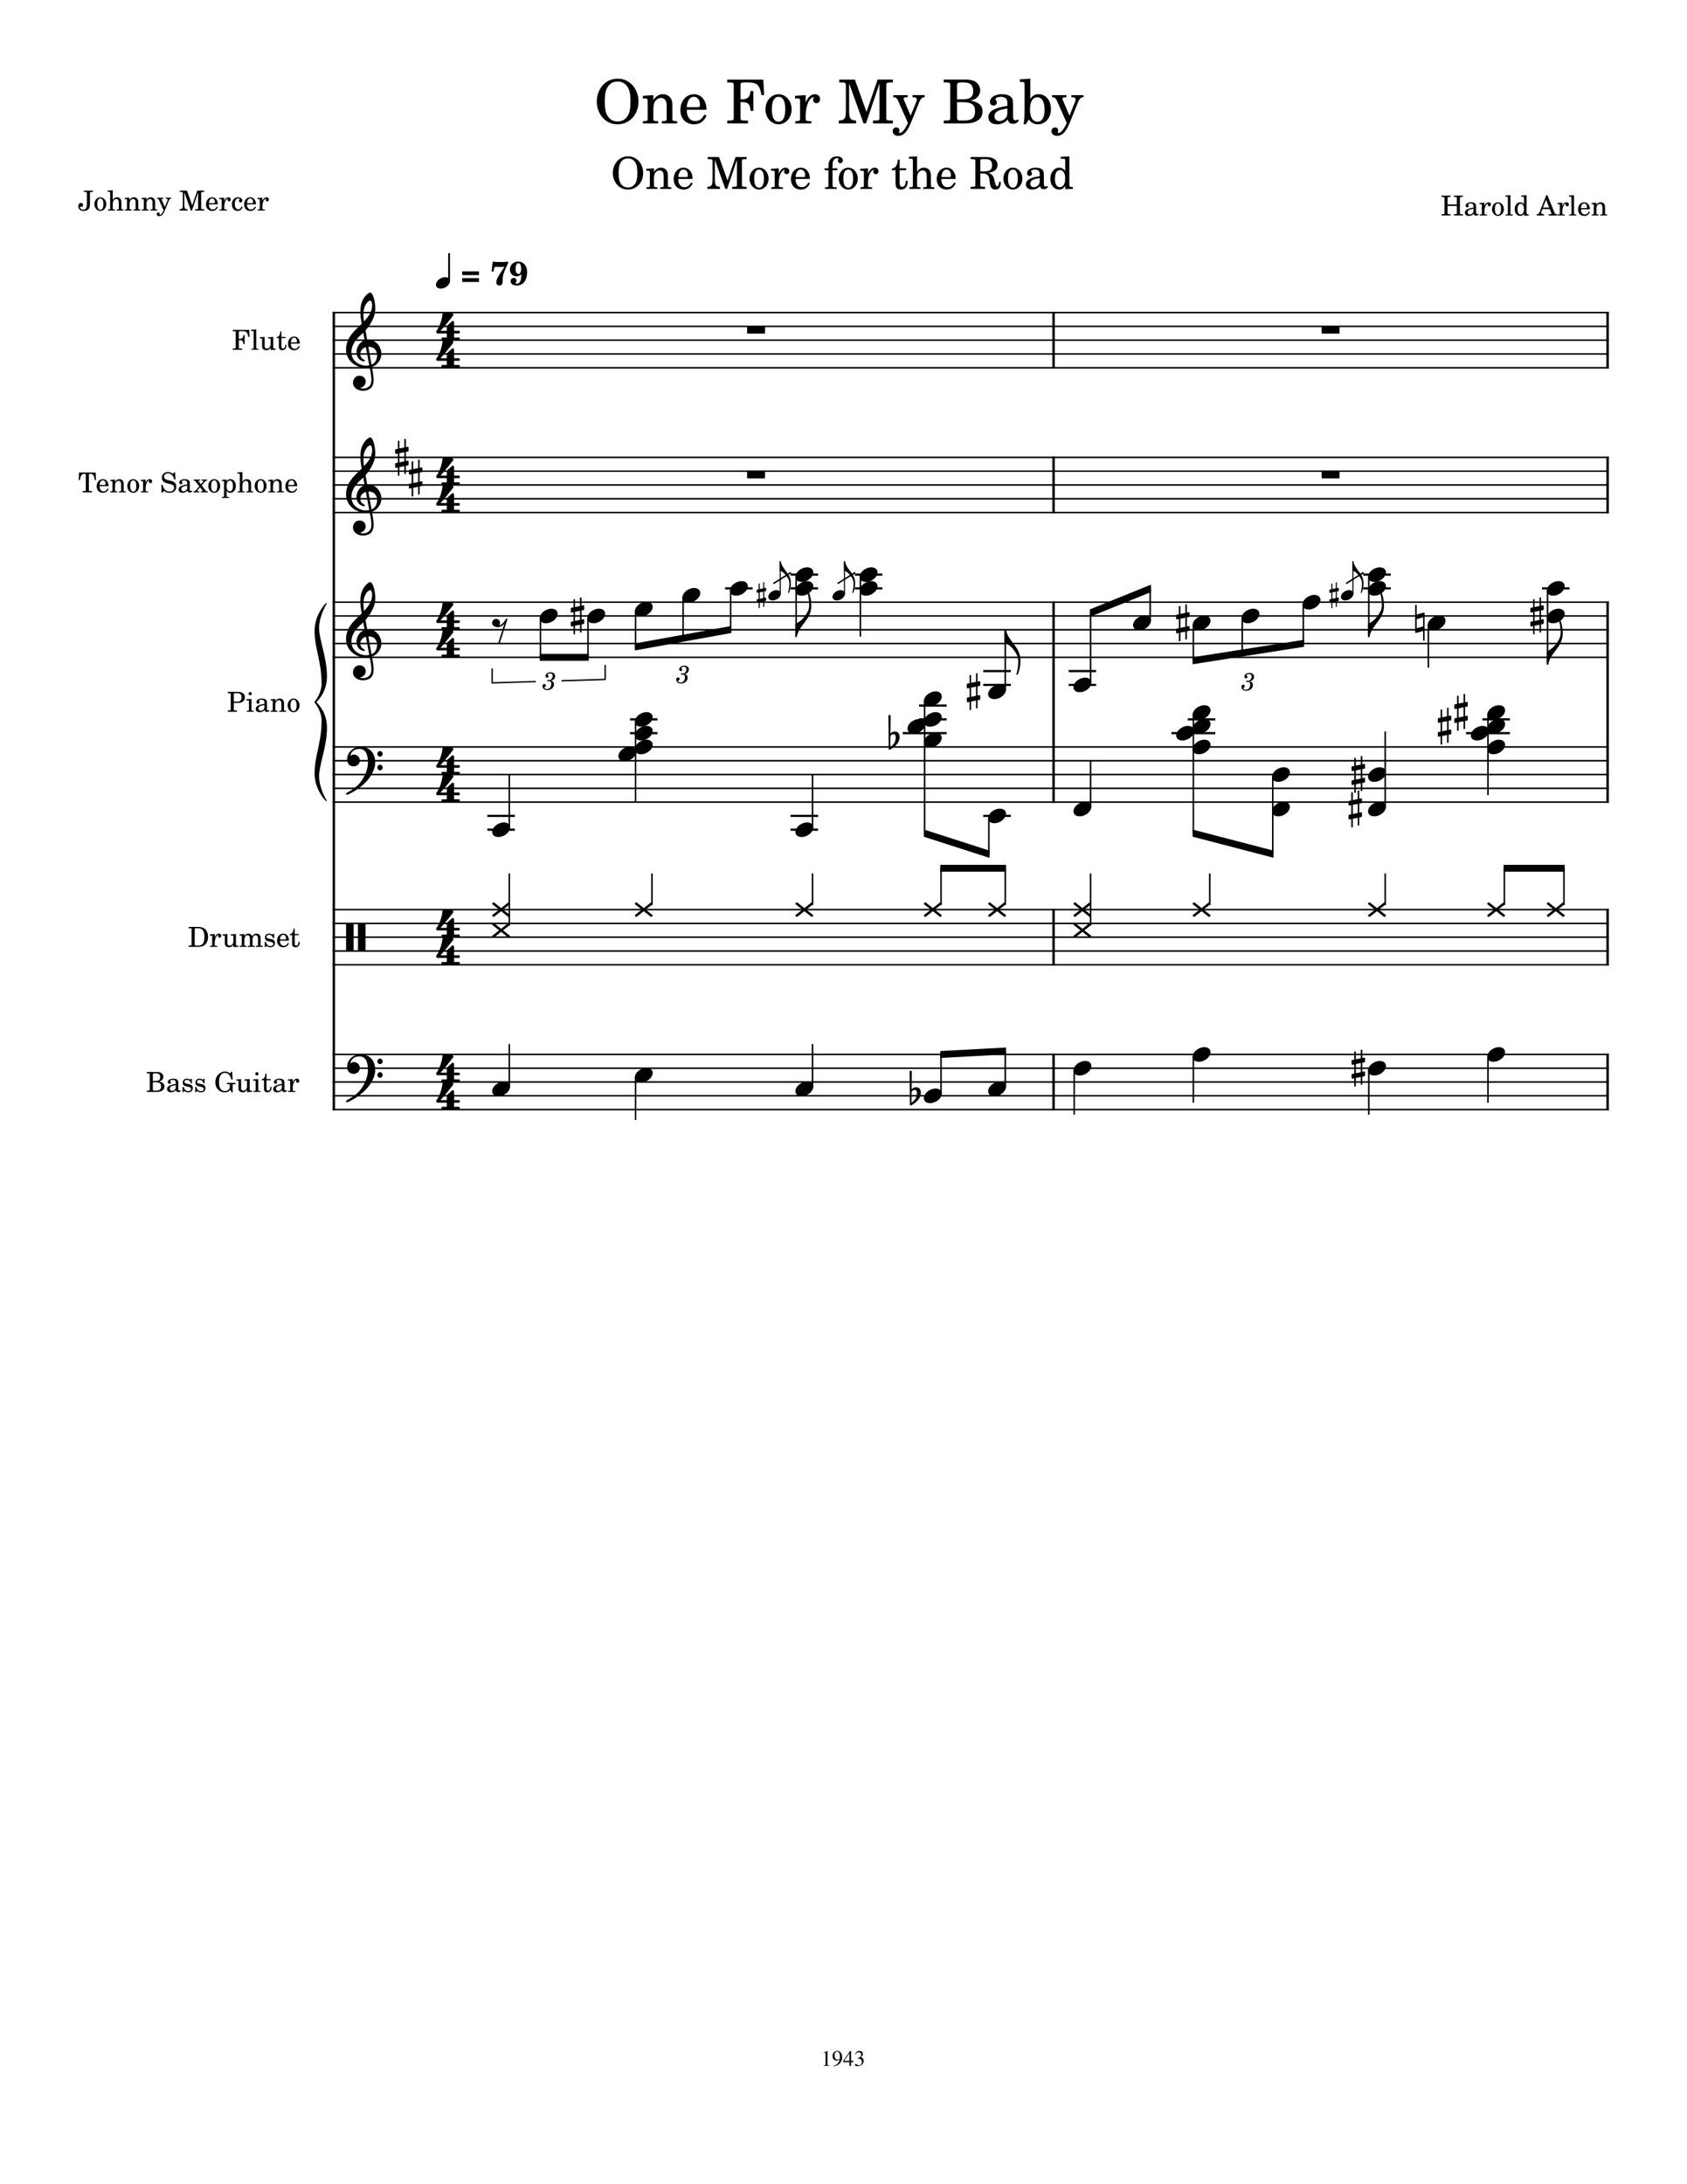 <svg width="3060" height="3960" xmlns="http://www.w3.org/2000/svg" version="1.2" baseProfile="tiny"><path fill="#fff" fill-rule="evenodd" d="M0 0h3060v3960H0V0"/><path class="StaffLines" fill="none" stroke="#000" stroke-width="2.75" stroke-linejoin="bevel" d="M603.232 566.733H2918.27M603.232 591.733H2918.27M603.232 616.733H2918.27M603.232 641.733H2918.27M603.232 666.733H2918.27M603.232 829.233H2918.27M603.232 854.233H2918.27M603.232 879.233H2918.27M603.232 904.233H2918.27M603.232 929.233H2918.27M603.232 1091.73H2918.27M603.232 1116.73H2918.27M603.232 1141.73H2918.27M603.232 1166.73H2918.27M603.232 1191.73H2918.27M603.232 1354.23H2918.27M603.232 1379.23H2918.27M603.232 1404.23H2918.27M603.232 1429.23H2918.27M603.232 1454.23H2918.27M603.232 1649.18H2918.27M603.232 1674.18H2918.27M603.232 1699.18H2918.27M603.232 1724.18H2918.27M603.232 1749.18H2918.27M603.232 1911.68H2918.27M603.232 1936.68H2918.27M603.232 1961.68H2918.27M603.232 1986.68H2918.27M603.232 2011.68H2918.27"/><path class="Text" d="M1120.73 142.654c-9.79 0-18.15 3.094-24.86 9.25-8.47 7.813-13.42 19.688-13.42 32.235 0 12.312 5.06 24.296 13.42 32 6.6 6.046 14.96 9.25 24.42 9.25 21.55 0 37.83-17.829 37.83-41.36 0-23.328-16.28-41.375-37.39-41.375m-.11 5.172c7.36 0 13.53 3.422 17.49 9.469 4.08 6.484 5.5 13.203 5.5 26.734 0 13.406-1.42 20.125-5.5 26.719-3.96 6.172-10.02 9.469-17.82 9.469-7.81 0-13.85-3.188-17.82-9.469-4.18-6.594-5.5-13.313-5.5-26.953 0-13.297 1.43-19.906 5.5-26.5 4.07-6.391 9.9-9.469 18.15-9.469m64.46 24.641l-19.04 1.218v4.735h3.97c4.18.109 4.72.765 4.72 5.5V215.373c-.11 1.656-.22 2.312-.65 2.859-.77.985-2.86 1.438-7.6 1.547h-.44v3.953h27.83v-3.953h-.43c-7.38-.234-8.36-.781-8.36-4.734v-16.281c0-5.391.76-10.344 1.98-12.875 2.31-4.954 7.25-8.36 11.98-8.36 2.86 0 6.16 1.547 7.82 3.86 1.65 2.406 2.42 5.718 2.42 11v22.984c-.11 1.656-.22 2.312-.66 2.859-.78.985-2.98 1.438-7.7 1.547h-.44v3.953h27.83v-3.953h-.44c-7.26-.234-8.25-.781-8.25-4.734v-22.11c0-7.921-.34-9.906-2.31-13.64-2.75-5.281-8.25-8.469-14.86-8.469-7.14 0-12.53 3.297-17.37 10.563v-8.922m96.36 26.515c.1-16.5-9.25-28.156-22.68-28.156-14.07 0-24.64 12.203-24.64 28.703 0 15.516 10.02 25.86 24.86 25.86 10.56 0 17.94-5.172 22.46-15.625l-3.86-2.094c-4.5 8.469-9.13 11.765-16.5 11.765-5.61 0-9.68-2.296-12.54-7.25-1.98-3.296-2.85-7.156-2.75-13.203h35.65m-35.54-4.734c0-3.406.44-5.828 1.54-8.906 2.31-6.594 5.82-9.797 11.21-9.797 6.61 0 11 5.844 11 14.75 0 3.078-.98 3.953-4.5 3.953h-19.25m138.58-49.938h-65.45v5.172h1.98c6.27.11 8.36.438 9.24 1.547.65.985.65 1.203.65 6.813v52.359c0 5.609 0 5.828-.65 6.828-.88 1.094-2.97 1.531-9.24 1.531h-1.98v5.172h37.73v-5.172h-3.62c-6.28 0-8.36-.437-9.25-1.531-.66-1-.66-1.328-.66-6.828v-24.969h2.21c11.32-.437 15.39 3.625 15.84 15.844h5.16v-36.078h-5.16c-.67 10.781-4.95 14.953-15.41 15.062h-2.64v-25.078c-.11-4.625.99-5.39 6.92-5.5h5.07c18.04-.109 22.56 3.953 25.97 22.875h4.84l-1.55-28.047m27.92 26.516c-13.53 0-23.98 11.984-23.98 27.391 0 15.062 10.56 27.172 23.77 27.172 13.2 0 23.76-12.11 23.76-27.282 0-15.078-10.56-27.281-23.55-27.281m0 4.719c7.71 0 11.99 8.031 11.99 22.562 0 14.625-4.28 22.547-12.2 22.547-7.93 0-12.21-7.922-12.21-22.437 0-14.969 4.17-22.672 12.42-22.672m49.05-3.078l-19.47 1.218v4.735h4.5c4.19.109 4.74.765 4.74 5.5v31.453c-.11 1.656-.22 2.312-.66 2.859-.77.985-2.97 1.438-7.7 1.547h-.44v3.953h29.37v-3.953h-1.98c-7.37-.234-8.36-.781-8.36-4.734V209.107c.11-18.484 6.7-32.562 15.28-33-1.53 1.75-1.97 2.86-1.97 4.938 0 3.531 2.53 6.062 6.05 6.062 4.06 0 6.7-2.968 6.7-7.375 0-5.39-3.73-8.906-9.56-8.906-6.94 0-12.87 5.5-16.5 15.281v-13.64m89.19-28.157h-28.38v5.172h2.1c6.26.11 8.36.438 9.12 1.547.78.985.78 1.094.78 6.813v42.125c0 14.968-2.09 18.047-12.76 18.593v5.172h31.34v-5.172c-10.56-.546-12.64-3.625-12.64-18.593v-48.61l26.17 72.375h4.41l24.53-72.375v58.844c0 5.609 0 5.828-.66 6.938-.89 1.093-2.98 1.421-9.25 1.421h-1.98v5.172h36.09v-5.172h-1.98c-6.27 0-8.36-.328-9.25-1.421-.66-1.11-.66-1.219-.66-6.938v-52.359c0-5.61 0-5.828.66-6.813.89-1.109 2.98-1.437 9.25-1.547h1.98v-5.172h-27.61l-20.14 58.625-21.12-58.625m101.2 65.454l-12.09-28.266c-.46-1.109-.67-1.656-.67-2.203 0-2.094 1.32-2.86 5.06-2.86h2.31v-3.968h-26.17v3.968h1.2c3.74.11 5.17 1.204 7.49 5.938l17.92 40.594-1.86 3.843c-3.97 8.36-9.14 14.188-12.66 14.188-.98 0-1.76-.438-1.76-1.094 0-.219.11-.547.22-.984.32-1 .56-1.985.56-2.875 0-2.86-2.31-4.938-5.61-4.938-3.86 0-6.61 2.86-6.61 6.813 0 4.953 4.19 8.469 10.02 8.469 5.82 0 10.78-2.86 15.17-8.797 3.42-4.516 5.61-9.125 10.45-21.125l12.55-31.125c2.53-6.375 4.93-8.797 9.23-8.907h.66v-3.968h-22v3.968h1.76c4.18 0 5.94 1.204 5.94 4.063 0 1.219-.33 2.531-1.09 4.406l-10.02 24.86m59.94-65.454v5.172h1.98c6.27.11 8.36.438 9.24 1.547.67.985.67 1.203.67 6.813v52.359c0 5.609 0 5.828-.67 6.828-.88 1.094-2.97 1.531-9.24 1.531h-1.98v5.172h39.94c19.03 0 30.47-8.031 30.47-21.562 0-11-6.94-17.266-22-19.906 5.28-1.094 7.7-2.094 10.56-4.188 4.5-3.406 7.25-8.797 7.25-14.297 0-7.14-4.39-14.078-10.78-16.828-3.96-1.766-9.46-2.641-15.94-2.641h-39.5m24.2 35.75v-25.078c0-4.297 1.44-5.39 7.27-5.5h4.39c5.06 0 9.25.875 11.55 2.313 3.96 2.422 6.06 7.031 6.06 13.203 0 10.891-5.28 15.062-19.47 15.062h-9.8m0 5.172h9.69c16.83 0 22.98 4.516 22.98 16.61 0 7.047-2.42 12.093-6.71 14.187-3.41 1.766-8.02 2.531-14.96 2.531h-4.62c-5.5 0-6.6-1.093-6.38-6.921v-26.407m101.63 3.078c0-6.921-1.21-10.453-4.41-13.093-3.62-2.969-9.01-4.391-16.05-4.391-12.43 0-21.45 5.828-21.45 13.859 0 4.063 2.53 6.704 6.38 6.704 3.51 0 5.93-2.313 5.93-5.61 0-1.422-.54-2.969-1.64-4.5-.67-.781-.78-1-.78-1.547 0-2.203 4.41-4.187 9.69-4.187 3.51 0 7.37 1.109 9.12 2.75 2.1 1.765 2.86 4.406 2.86 9.359v4.281c-11.43 1.985-15.06 2.86-20.45 4.954-9.58 3.531-14.08 8.578-14.08 15.625 0 7.921 6.16 12.875 15.96 12.875 7.57 0 14.4-3.094 19.14-8.704 1.75 5.61 4.5 7.813 9.67 7.813 4.95 0 10.12-3.188 10.12-6.375 0-.766-.43-1.328-1.11-1.328-.43 0-.87.125-1.64.453-1.54.656-2.2.766-3.08.766-3.09 0-4.18-1.985-4.18-7.594v-22.11m-10.35 13.422c0 6.594-.32 8.141-2.18 11-2.75 4.063-7.71 6.813-12.55 6.813-5.06 0-8.69-3.625-8.69-8.578 0-4.61 2.31-7.922 7.14-10.219 3.42-1.547 7.71-2.641 16.28-4.078v5.062m41.58-59.078l-18.92 1.219v4.734h3.86c4.17.11 4.72.766 4.72 5.5v42.782c0 15.296-.66 23.656-1.97 28.39h4.17l5.39-8.594c4.52 5.954 9.69 8.704 16.5 8.704 13.64 0 23.66-11.672 23.66-27.61 0-15.844-9.25-26.953-22.44-26.953-6.72 0-10.78 2.313-14.97 8.578v-36.75m12.99 33.781c8.25 0 12.87 8.032 12.87 22.438 0 13.969-4.51 21.781-12.55 21.781-8.68 0-13.86-8.031-13.86-21.562 0-14.735 4.74-22.657 13.54-22.657m58.07 33.329l-12.09-28.266c-.45-1.109-.67-1.656-.67-2.203 0-2.094 1.33-2.86 5.06-2.86h2.31v-3.968h-26.17v3.968h1.2c3.74.11 5.18 1.204 7.49 5.938l17.92 40.594-1.86 3.843c-3.97 8.36-9.14 14.188-12.65 14.188-.99 0-1.77-.438-1.77-1.094 0-.219.11-.547.22-.984.33-1 .56-1.985.56-2.875 0-2.86-2.31-4.938-5.61-4.938-3.86 0-6.61 2.86-6.61 6.813 0 4.953 4.19 8.469 10.02 8.469 5.83 0 10.78-2.86 15.17-8.797 3.42-4.516 5.61-9.125 10.45-21.125l12.55-31.125c2.53-6.375 4.94-8.797 9.23-8.907h.66v-3.968h-22v3.968h1.77c4.17 0 5.93 1.204 5.93 4.063 0 1.219-.32 2.531-1.09 4.406l-10.02 24.86M1139.44 283.496c-7.11 0-13.21 2.25-18.08 6.734-6.16 5.672-9.77 14.313-9.77 23.438 0 8.953 3.69 17.672 9.77 23.281 4.79 4.391 10.87 6.719 17.76 6.719 15.67 0 27.52-12.969 27.52-30.078 0-16.969-11.85-30.094-27.2-30.094m-.08 3.766c5.36 0 9.84 2.484 12.72 6.875 2.96 4.734 4 9.609 4 19.453 0 9.75-1.04 14.64-4 19.437-2.88 4.485-7.29 6.875-12.96 6.875-5.68 0-10.08-2.312-12.97-6.875-3.03-4.797-4-9.687-4-19.609 0-9.672 1.05-14.469 4-19.281 2.97-4.641 7.21-6.875 13.21-6.875m46.87 17.921l-13.84.875v3.454h2.89c3.03.078 3.44.546 3.44 4V336.387c-.08 1.203-.18 1.671-.49 2.078-.56.718-2.08 1.047-5.51 1.125h-.33v2.875h20.25v-2.875h-.33c-5.36-.172-6.08-.563-6.08-3.438V324.308c0-3.921.56-7.531 1.44-9.359 1.69-3.609 5.28-6.078 8.72-6.078 2.08 0 4.48 1.109 5.69 2.797 1.2 1.75 1.75 4.156 1.75 8v16.719c-.08 1.203-.16 1.671-.47 2.078-.57.718-2.17 1.047-5.61 1.125h-.31v2.875h20.23v-2.875h-.31c-5.28-.172-6-.563-6-3.438v-16.094c0-5.75-.25-7.187-1.69-9.921-2-3.829-6-6.157-10.8-6.157-5.2 0-9.12 2.407-12.64 7.688v-6.485m70.08 19.282c.08-12-6.72-20.485-16.48-20.485-10.24 0-17.93 8.891-17.93 20.891 0 11.281 7.29 18.797 18.08 18.797 7.69 0 13.05-3.766 16.33-11.36l-2.8-1.531c-3.28 6.172-6.64 8.563-12 8.563-4.07 0-7.04-1.672-9.12-5.282-1.44-2.39-2.08-5.187-2-9.593h25.92m-25.84-3.438c0-2.484.32-4.25 1.12-6.484 1.67-4.797 4.24-7.125 8.16-7.125 4.79 0 8 4.25 8 10.719 0 2.25-.72 2.89-3.28 2.89h-14m73.81-36.328h-20.64v3.766h1.53c4.56.078 6.08.312 6.64 1.125.56.718.56.797.56 4.953v30.64c0 10.875-1.53 13.125-9.28 13.516v3.766h22.8v-3.766c-7.69-.391-9.2-2.641-9.2-13.516v-35.359l19.04 52.641h3.19l17.84-52.641v42.797c0 4.078 0 4.25-.47 5.047-.64.797-2.17 1.031-6.73 1.031h-1.44v3.766h26.25v-3.766h-1.43c-4.57 0-6.1-.234-6.74-1.031-.47-.797-.47-.891-.47-5.047v-38.078c0-4.078 0-4.235.47-4.953.64-.813 2.17-1.047 6.74-1.125h1.43v-3.766h-20.08l-14.64 42.641-15.37-42.641M1377 303.98c-9.85 0-17.44 8.719-17.44 19.922 0 10.969 7.69 19.766 17.28 19.766 9.6 0 17.28-8.797 17.28-19.844 0-10.953-7.68-19.844-17.12-19.844m0 3.438c5.61 0 8.72 5.844 8.72 16.406 0 10.641-3.11 16.406-8.88 16.406-5.76 0-8.87-5.765-8.87-16.328 0-10.875 3.03-16.484 9.03-16.484m35.67-2.235l-14.16.875v3.454h3.27c3.05.078 3.45.546 3.45 4v22.875c-.09 1.203-.17 1.671-.48 2.078-.56.718-2.16 1.047-5.61 1.125h-.31v2.875h21.36v-2.875h-1.44c-5.36-.172-6.08-.563-6.08-3.438v-4.328c.08-13.437 4.87-23.687 11.11-24-1.11 1.281-1.44 2.078-1.44 3.594 0 2.562 1.85 4.406 4.41 4.406 2.95 0 4.87-2.156 4.87-5.359 0-3.922-2.72-6.485-6.95-6.485-5.05 0-9.36 4-12 11.125v-9.922m56.39 19.282c.08-12-6.72-20.485-16.48-20.485-10.24 0-17.93 8.891-17.93 20.891 0 11.281 7.29 18.797 18.08 18.797 7.69 0 13.05-3.766 16.33-11.36l-2.8-1.531c-3.28 6.172-6.64 8.563-12 8.563-4.07 0-7.04-1.672-9.12-5.282-1.44-2.39-2.08-5.187-2-9.593h25.92m-25.84-3.438c0-2.484.32-4.25 1.12-6.484 1.67-4.797 4.24-7.125 8.16-7.125 4.79 0 8 4.25 8 10.719 0 2.25-.72 2.89-3.28 2.89h-14m66.93-15.844v-4.562c0-4 .25-6.641.88-8.234 1.28-3.516 4.09-5.688 7.28-5.688 1.69 0 2.72.484 2.72 1.359 0 .329 0 .407-.47 1.047-.48.719-.72 1.672-.72 2.563 0 2.39 1.92 4.234 4.39 4.234 2.64 0 4.49-2 4.49-4.875 0-4.64-4-7.531-10.49-7.531-5.51 0-9.59 1.922-12.39 5.922-2.4 3.359-3.2 6.812-3.2 13.281v2.484h-7.05v3.438h7.05V336.387c-.08 1.125-.16 1.593-.49 2.078-.56.718-2.07 1.047-5.51 1.125h-.33v2.875h21.36v-2.875h-1.44c-5.36-.172-6.08-.563-6.08-3.438v-27.531h8.8v-3.438h-8.8m28.63-1.203c-9.84 0-17.44 8.719-17.44 19.922 0 10.969 7.69 19.766 17.28 19.766 9.6 0 17.28-8.797 17.28-19.844 0-10.953-7.68-19.844-17.12-19.844m0 3.438c5.61 0 8.72 5.844 8.72 16.406 0 10.641-3.11 16.406-8.88 16.406-5.76 0-8.87-5.765-8.87-16.328 0-10.875 3.03-16.484 9.03-16.484m35.67-2.235l-14.16.875v3.454h3.27c3.05.078 3.45.546 3.45 4v22.875c-.09 1.203-.17 1.671-.48 2.078-.56.718-2.16 1.047-5.61 1.125h-.31v2.875h21.36v-2.875h-1.44c-5.36-.172-6.08-.563-6.08-3.438v-4.328c.08-13.437 4.88-23.687 11.11-24-1.11 1.281-1.44 2.078-1.44 3.594 0 2.562 1.85 4.406 4.41 4.406 2.95 0 4.87-2.156 4.87-5.359 0-3.922-2.71-6.485-6.95-6.485-5.05 0-9.36 4-12 11.125v-9.922m57.42 0V289.34h-3.28c-.8 10.406-4.31 15.687-10.8 16.172v3.109h6.57v20.406c0 5.594.15 7.594.95 9.438 1.28 3.359 4.48 5.203 9.13 5.203 7.2 0 11.84-5.438 11.84-13.922 0-.484 0-1.047-.08-1.844h-3.36c-.25 7.203-2.33 10.875-6.25 10.875-1.83 0-3.44-.953-4-2.312-.47-1.125-.72-3.125-.72-6v-21.844h11.77v-3.438h-11.77m31.52-21.687l-14.8.891v3.437h3.85c3.03.078 3.43.563 3.43 4V336.465c-.08 1.125-.17 1.593-.48 2-.56.718-2.08 1.047-5.52 1.125h-.33v2.875h20.25v-2.875h-.32c-5.36-.172-6.08-.563-6.08-3.438V324.308c0-3.921.56-7.531 1.44-9.359 1.76-3.609 5.28-6.078 8.71-6.078 2.08 0 4.49 1.187 5.61 2.797 1.29 1.75 1.83 4.156 1.83 8.078v16.719c-.08 1.125-.15 1.593-.47 2-.56.718-2.17 1.047-5.61 1.125h-.31v2.875h20.24v-2.875h-.32c-5.28-.172-6-.563-6-3.438v-16.094c0-5.75-.25-7.187-1.68-9.921-2-3.907-6-6.157-10.8-6.157-5.2 0-9.05 2.328-12.64 7.688v-28.172m70.08 40.969c.07-12-6.72-20.485-16.49-20.485-10.23 0-17.92 8.891-17.92 20.891 0 11.281 7.28 18.797 18.08 18.797 7.69 0 13.05-3.766 16.33-11.36l-2.8-1.531c-3.28 6.172-6.64 8.563-12 8.563-4.08 0-7.05-1.672-9.13-5.282-1.43-2.39-2.07-5.187-2-9.593h25.93m-25.85-3.438c0-2.484.33-4.25 1.13-6.484 1.67-4.797 4.23-7.125 8.15-7.125 4.8 0 8 4.25 8 10.719 0 2.25-.71 2.89-3.28 2.89h-14m70.55-6.562h4.64c8.08.312 11.27 3.593 12.16 12.406l.39 4.078c.97 9.031 3.92 12.719 10.25 12.719 6.56 0 9.67-4.406 9.92-14h-3.36c-.33 5.515-1.28 7.922-3.45 7.922-1.83 0-2.64-1.36-4-6.891l-1.27-5.031c-1.76-7.36-4.89-10.719-11.12-12.328 11.51-1.594 17.03-6.235 17.03-14.313 0-9.125-7.67-14.328-21.11-14.328h-27.69v3.766h1.44c4.56.078 6.08.312 6.72 1.125.48.718.48.875.48 4.953v38.156c0 4 0 4.172-.48 4.969-.64.797-2.16 1.031-6.72 1.031h-1.44v3.766h26.25v-3.766h-1.45c-4.55 0-6.08-.234-6.72-1.031-.47-.797-.47-.969-.47-4.969v-18.234m0-3.766v-17.594c-.17-4.406.23-4.718 5.52-4.64h4.31c7.92 0 11.53 3.359 11.53 10.64 0 4.078-1.05 7.203-3.13 8.875-2 1.688-5.59 2.719-9.43 2.719h-8.8m59.27-6.719c-9.85 0-17.44 8.719-17.44 19.922 0 10.969 7.69 19.766 17.28 19.766s17.28-8.797 17.28-19.844c0-10.953-7.69-19.844-17.12-19.844m0 3.438c5.6 0 8.71 5.844 8.71 16.406 0 10.641-3.11 16.406-8.87 16.406-5.77 0-8.88-5.765-8.88-16.328 0-10.875 3.04-16.484 9.04-16.484m55.98 9.281c0-5.031-.88-7.594-3.2-9.516-2.63-2.156-6.55-3.203-11.68-3.203-9.04 0-15.59 4.25-15.59 10.078 0 2.969 1.83 4.891 4.63 4.891 2.56 0 4.32-1.687 4.32-4.078 0-1.047-.4-2.172-1.2-3.281-.48-.563-.56-.719-.56-1.125 0-1.594 3.2-3.047 7.05-3.047 2.56 0 5.35.812 6.64 2 1.51 1.281 2.07 3.203 2.07 6.812v3.11c-8.31 1.437-10.95 2.078-14.87 3.609-6.97 2.563-10.25 6.234-10.25 11.359 0 5.75 4.48 9.36 11.61 9.36 5.51 0 10.47-2.25 13.92-6.328 1.28 4.078 3.28 5.687 7.03 5.687 3.61 0 7.36-2.328 7.36-4.64 0-.563-.31-.969-.8-.969-.31 0-.64.094-1.2.328-1.11.484-1.59.562-2.23.562-2.25 0-3.05-1.437-3.05-5.531v-16.078m-7.52 9.766c0 4.797-.23 5.922-1.59 8-2 2.953-5.61 4.953-9.12 4.953-3.69 0-6.33-2.641-6.33-6.235 0-3.359 1.68-5.765 5.2-7.437 2.48-1.125 5.61-1.922 11.84-2.969v3.688m46.24 16.562l13.92-.562v-3.438h-1.45c-4.55-.25-4.96-.719-4.96-5.844v-49.687l-15.68.891v3.437h4.72c3.04.078 3.45.563 3.45 4v18.078c-2.97-4.078-6.41-5.922-11.05-5.922-9.05 0-15.92 8.719-15.92 20.25 0 11.36 6.64 19.438 15.92 19.438 5.05 0 8.49-2.156 11.05-6.969v6.328m-9.45-34.719c3.28 0 6.4 2.391 7.84 6.079 1.05 2.39 1.53 5.671 1.53 9.593 0 9.36-3.69 15.36-9.45 15.36-5.67 0-9.03-5.282-9.03-14.157 0-4.796.46-8.406 1.51-11.046 1.36-3.594 4.33-5.829 7.6-5.829M2642.47 373.389v11.187c0 2.563 0 2.657-.3 3.11-.41.5-1.36.703-4.2.703h-.91v2.344h16.41v-2.344h-.91c-2.84 0-3.8-.203-4.19-.703-.31-.453-.31-.5-.31-3.11v-23.797c0-2.593 0-2.656.31-3.093.44-.563 1.35-.703 4.19-.703h.91v-2.36h-16.21v2.36h.71c2.84 0 3.75.14 4.2.703.3.437.3.547.3 3.093v9.907h-16.75v-9.907c0-2.546 0-2.656.34-3.093.41-.563 1.3-.703 4.16-.703h.95v-2.36h-16.45v2.36h.89c2.86 0 3.75.14 4.2.703.3.437.3.547.3 3.093v23.797c0 2.5 0 2.657-.3 3.11-.39.5-1.34.703-4.2.703h-.89v2.344h16.45v-2.344h-.95c-2.86-.063-3.75-.203-4.16-.703-.34-.453-.34-.547-.34-3.11v-11.187h16.75m34.98 1.25c0-3.156-.55-4.75-2-5.953-1.64-1.36-4.09-2-7.3-2-5.64 0-9.75 2.64-9.75 6.297 0 1.843 1.16 3.046 2.91 3.046 1.59 0 2.7-1.046 2.7-2.546 0-.657-.25-1.344-.75-2.047-.31-.36-.36-.453-.36-.703 0-1 2-1.907 4.41-1.907 1.59 0 3.34.5 4.14 1.25.95.813 1.31 2 1.31 4.25v1.953c-5.2.907-6.86 1.297-9.31 2.25-4.34 1.61-6.39 3.907-6.39 7.11 0 3.594 2.8 5.844 7.25 5.844 3.45 0 6.55-1.407 8.7-3.954.8 2.547 2.05 3.547 4.39 3.547 2.25 0 4.61-1.437 4.61-2.89 0-.36-.2-.61-.5-.61-.2 0-.4.063-.75.203-.7.297-1 .36-1.4.36-1.41 0-1.91-.906-1.91-3.453v-10.047m-4.69 6.094c0 3-.15 3.703-1 5-1.25 1.843-3.5 3.093-5.7 3.093-2.3 0-3.95-1.64-3.95-3.89 0-2.11 1.04-3.61 3.25-4.657 1.54-.703 3.5-1.203 7.4-1.843v2.297m19.8-13.297l-8.86.547v2.156h2.05c1.9.047 2.15.344 2.15 2.5V386.936c-.04.75-.09 1.047-.29 1.297-.36.453-1.36.656-3.5.703h-.21v1.797h13.35v-1.797h-.89c-3.36-.11-3.8-.36-3.8-2.157v-2.703c.05-8.39 3.05-14.797 6.94-15-.69.813-.89 1.313-.89 2.25 0 1.61 1.14 2.75 2.75 2.75 1.84 0 3.04-1.343 3.04-3.343 0-2.454-1.7-4.047-4.34-4.047-3.16 0-5.86 2.5-7.5 6.953v-6.203m24.63-.75c-6.15 0-10.9 5.453-10.9 12.453 0 6.844 4.8 12.344 10.8 12.344 6 0 10.8-5.5 10.8-12.407 0-6.843-4.8-12.39-10.7-12.39m0 2.14c3.5 0 5.45 3.657 5.45 10.25 0 6.657-1.95 10.25-5.55 10.25-3.59 0-5.55-3.593-5.55-10.187 0-6.813 1.9-10.313 5.65-10.313m22.59-14.953l-9.25.563v2.14h2.45c1.85.047 2.1.36 2.1 2.5v27.86c-.05.75-.1 1.047-.3 1.297-.36.453-1.3.656-3.45.703h-.35v1.797h12.94v-1.797h-.34c-3.35-.11-3.8-.36-3.8-2.157v-32.906m24.53 37.203l8.7-.343v-2.157h-.9c-2.85-.14-3.1-.437-3.1-3.64v-31.063l-9.79.563v2.14h2.93c1.91.047 2.16.36 2.16 2.5v11.313c-1.84-2.563-4-3.703-6.91-3.703-5.64 0-9.93 5.453-9.93 12.64 0 7.11 4.14 12.157 9.93 12.157 3.16 0 5.32-1.344 6.91-4.344v3.937m-5.91-21.687c2.07 0 4 1.5 4.91 3.797.66 1.5.95 3.547.95 6 0 5.843-2.29 9.593-5.9 9.593-3.55 0-5.64-3.296-5.64-8.843 0-3 .29-5.25.93-6.907.86-2.25 2.71-3.64 4.75-3.64m48.39-15.453h-2.1l-11.5 29.14c-1.35 3.907-2.65 5.11-5.5 5.313h-.21v2.344h13.25v-2.344h-1c-2.69 0-4.04-.953-4.04-2.86 0-.64.15-1.25.45-2.093l1.65-4.407h13.25l2.71 6.704c.29.796.39 1.093.39 1.343 0 .813-1.25 1.313-3.1 1.313h-2.1v2.344h15.5v-2.344h-.69c-2.61-.063-3.06-.36-4.21-3.203l-12.75-31.25m-2.45 8.187l5.64 14.203h-11.19l5.55-14.203m29.55 5.313l-8.86.547v2.156h2.05c1.9.047 2.15.344 2.15 2.5V386.936c-.04.75-.09 1.047-.29 1.297-.36.453-1.36.656-3.5.703h-.21v1.797h13.35v-1.797h-.89c-3.36-.11-3.8-.36-3.8-2.157v-2.703c.05-8.39 3.05-14.797 6.94-15-.69.813-.89 1.313-.89 2.25 0 1.61 1.14 2.75 2.75 2.75 1.84 0 3.04-1.343 3.04-3.343 0-2.454-1.7-4.047-4.34-4.047-3.16 0-5.86 2.5-7.5 6.953v-6.203m21.19-13.563l-9.25.563v2.14h2.45c1.84.047 2.09.36 2.09 2.5v27.86c-.04.75-.09 1.047-.29 1.297-.36.453-1.3.656-3.46.703h-.34v1.797h12.94v-1.797h-.35c-3.34-.11-3.79-.36-3.79-2.157v-32.906m28.78 25.61c.04-7.5-4.21-12.797-10.3-12.797-6.41 0-11.2 5.547-11.2 13.047 0 7.046 4.54 11.75 11.29 11.75 4.8 0 8.16-2.344 10.21-7.094l-1.75-.953c-2.05 3.843-4.16 5.343-7.5 5.343-2.55 0-4.41-1.046-5.71-3.296-.89-1.5-1.29-3.25-1.25-6h16.21m-16.16-2.157c0-1.547.2-2.64.7-4.047 1.05-3 2.66-4.453 5.11-4.453 3 0 5 2.657 5 6.703 0 1.407-.45 1.797-2.06 1.797h-8.75m27.89-9.89l-8.65.547v2.156h1.81c1.89.047 2.14.344 2.14 2.5V386.936c-.05.75-.1 1.047-.3 1.297-.34.453-1.3.656-3.45.703h-.2v1.797h12.65v-1.797h-.2c-3.35-.11-3.8-.36-3.8-2.157V379.389c0-2.453.35-4.703.91-5.86 1.04-2.25 3.29-3.796 5.44-3.796 1.31 0 2.81.703 3.56 1.75.75 1.093 1.09 2.593 1.09 5v10.453c-.05.75-.09 1.047-.3 1.297-.35.453-1.35.656-3.5.703h-.2v1.797h12.66v-1.797h-.21c-3.29-.11-3.75-.36-3.75-2.157v-10.046c0-3.594-.15-4.5-1.04-6.204-1.25-2.39-3.75-3.843-6.75-3.843-3.25 0-5.71 1.5-7.91 4.797v-4.047M152.185 347.983h.891c2.859.046 3.813.203 4.203.703.297.437.297.547.297 3.093v16.11c0 4.39-.141 6.39-.641 7.937-.953 2.813-3 4.313-5.906 4.313-2.094 0-4.047-.86-5.094-2.203-.546-.703-.953-1.703-.953-2.297 0-.453.25-.813.594-.813h.156c.844.203 1.25.25 1.844.25 1.813 0 3.156-1.547 3.156-3.593 0-2.094-1.547-3.594-3.75-3.594-2.906 0-5 2.547-5 6.094 0 2.406 1.094 4.843 2.907 6.343 1.687 1.453 4 2.157 7 2.157 4.437 0 7.64-1.454 9.39-4.25 1.297-2 1.86-5 1.86-9.907v-16.547c0-2.546 0-2.656.343-3.093.344-.5 1.297-.657 4.157-.703h.953v-2.36h-16.407v2.36m29.938 9.703c-6.141 0-10.891 5.453-10.891 12.453 0 6.844 4.797 12.344 10.797 12.344 6 0 10.797-5.5 10.797-12.407 0-6.843-4.797-12.39-10.703-12.39m0 2.14c3.5 0 5.453 3.657 5.453 10.25 0 6.657-1.953 10.25-5.547 10.25-3.594 0-5.547-3.593-5.547-10.187 0-6.813 1.891-10.313 5.641-10.313m22.391-14.953l-9.25.563v2.14h2.406c1.89.047 2.14.36 2.14 2.5v27.907c-.046.703-.093 1-.296 1.25-.344.453-1.297.656-3.454.703h-.203v1.797h12.657v-1.797h-.204c-3.343-.11-3.796-.36-3.796-2.157V370.389c0-2.453.343-4.703.906-5.86 1.094-2.25 3.297-3.796 5.437-3.796 1.313 0 2.813.75 3.5 1.75.813 1.093 1.157 2.593 1.157 5.046v10.454c-.047.703-.094 1-.297 1.25-.36.453-1.36.656-3.5.703h-.203v1.797h12.656v-1.797h-.203c-3.297-.11-3.75-.36-3.75-2.157v-10.046c0-3.594-.157-4.5-1.047-6.204-1.25-2.453-3.75-3.843-6.75-3.843-3.25 0-5.656 1.453-7.906 4.797v-17.61m30.546 13.563l-8.656.547v2.156h1.813c1.89.047 2.14.344 2.14 2.5V377.936c-.047.75-.093 1.047-.297 1.297-.343.453-1.296.656-3.453.703h-.203v1.797h12.656v-1.797h-.203c-3.343-.11-3.797-.36-3.797-2.157V370.389c0-2.453.344-4.703.907-5.86 1.047-2.25 3.297-3.796 5.437-3.796 1.313 0 2.813.703 3.563 1.75.75 1.093 1.093 2.593 1.093 5v10.453c-.046.75-.093 1.047-.296 1.297-.36.453-1.36.656-3.5.703h-.204v1.797h12.657v-1.797h-.203c-3.297-.11-3.75-.36-3.75-2.157v-10.046c0-3.594-.157-4.5-1.047-6.204-1.25-2.39-3.75-3.843-6.75-3.843-3.25 0-5.703 1.5-7.907 4.797v-4.047m30.547 0l-8.656.547v2.156h1.813c1.89.047 2.14.344 2.14 2.5V377.936c-.047.75-.094 1.047-.297 1.297-.343.453-1.297.656-3.453.703h-.203v1.797h12.656v-1.797h-.203c-3.344-.11-3.797-.36-3.797-2.157V370.389c0-2.453.344-4.703.907-5.86 1.046-2.25 3.296-3.796 5.437-3.796 1.313 0 2.813.703 3.563 1.75.75 1.093 1.093 2.593 1.093 5v10.453c-.047.75-.093 1.047-.297 1.297-.359.453-1.359.656-3.5.703h-.203v1.797h12.657v-1.797h-.204c-3.296-.11-3.75-.36-3.75-2.157v-10.046c0-3.594-.156-4.5-1.046-6.204-1.25-2.39-3.75-3.843-6.75-3.843-3.25 0-5.704 1.5-7.907 4.797v-4.047m33.391 16.953l-5.5-12.86c-.203-.5-.297-.75-.297-1 0-.953.594-1.296 2.297-1.296h1.047v-1.797h-11.891v1.797h.547c1.703.046 2.344.546 3.391 2.703l8.156 18.453-.844 1.75c-1.812 3.797-4.156 6.437-5.75 6.437-.453 0-.812-.187-.812-.5 0-.093.062-.25.109-.437.141-.453.25-.906.25-1.313 0-1.297-1.047-2.25-2.547-2.25-1.75 0-3 1.313-3 3.11 0 2.25 1.891 3.843 4.547 3.843 2.641 0 4.891-1.296 6.891-4 1.562-2.046 2.562-4.14 4.75-9.593l5.703-14.157c1.156-2.89 2.25-4 4.203-4.046h.297v-1.797h-10v1.797h.797c1.906 0 2.703.546 2.703 1.843 0 .563-.141 1.157-.5 2l-4.547 11.313m40.078-29.766h-12.891v2.36h.954c2.843.046 3.796.203 4.14.703.36.437.36.5.36 3.093v19.157c0 6.797-.954 8.203-5.813 8.453v2.344h14.25v-2.344c-4.797-.25-5.75-1.656-5.75-8.453v-22.11l11.906 32.907h2l11.157-32.907v26.75c0 2.563 0 2.657-.297 3.157-.407.5-1.36.656-4.203.656h-.907v2.344h16.407v-2.344h-.907c-2.843 0-3.797-.156-4.203-.656-.297-.5-.297-.547-.297-3.157v-23.797c0-2.546 0-2.656.297-3.093.406-.5 1.36-.657 4.203-.703h.907v-2.36h-12.547l-9.157 26.656-9.609-26.656m56.094 24.86c.047-7.5-4.203-12.797-10.297-12.797-6.406 0-11.203 5.547-11.203 13.047 0 7.046 4.547 11.75 11.297 11.75 4.797 0 8.156-2.344 10.203-7.094l-1.75-.953c-2.047 3.843-4.156 5.343-7.5 5.343-2.547 0-4.406-1.046-5.703-3.296-.891-1.5-1.297-3.25-1.25-6h16.203m-16.156-2.157c0-1.547.203-2.64.703-4.047 1.047-3 2.656-4.453 5.109-4.453 3 0 5 2.657 5 6.703 0 1.407-.453 1.797-2.062 1.797h-8.75m27.796-9.89l-8.859.547v2.156h2.047c1.906.047 2.156.344 2.156 2.5V377.936c-.047.75-.094 1.047-.297 1.297-.359.453-1.359.656-3.5.703h-.203v1.797h13.344v-1.797h-.891c-3.359-.11-3.797-.36-3.797-2.157v-2.703c.047-8.39 3.047-14.797 6.938-15-.688.813-.891 1.313-.891 2.25 0 1.61 1.141 2.75 2.75 2.75 1.844 0 3.047-1.343 3.047-3.343 0-2.454-1.703-4.047-4.344-4.047-3.156 0-5.859 2.5-7.5 6.953v-6.203m31.375 15.953c-1.593 3.594-3.296 5.047-5.89 5.047-4 0-6.5-3.657-6.5-9.5 0-6.11 2.453-10.11 6.14-10.11 1.5 0 2.813.703 2.813 1.5 0 .157-.063.313-.313.61-.796.953-1 1.453-1 2.297 0 1.656 1.25 2.796 3 2.796 1.813 0 3.063-1.39 3.063-3.39 0-3.406-3.359-5.953-7.813-5.953-6.5 0-11.14 5.297-11.14 12.797 0 7.093 4.25 12 10.453 12 4.437 0 7-2.047 9.141-7.344l-1.954-.75m26.094-3.906c.047-7.5-4.203-12.797-10.297-12.797-6.406 0-11.203 5.547-11.203 13.047 0 7.046 4.547 11.75 11.297 11.75 4.797 0 8.156-2.344 10.203-7.094l-1.75-.953c-2.047 3.843-4.156 5.343-7.5 5.343-2.547 0-4.406-1.046-5.703-3.296-.891-1.5-1.297-3.25-1.25-6h16.203m-16.156-2.157c0-1.547.203-2.64.703-4.047 1.047-3 2.656-4.453 5.109-4.453 3 0 5 2.657 5 6.703 0 1.407-.453 1.797-2.062 1.797h-8.75m27.797-9.89l-8.86.547v2.156h2.047c1.907.047 2.157.344 2.157 2.5V377.936c-.047.75-.094 1.047-.297 1.297-.36.453-1.36.656-3.5.703h-.203v1.797h13.343v-1.797h-.89c-3.36-.11-3.797-.36-3.797-2.157v-2.703c.047-8.39 3.047-14.797 6.937-15-.687.813-.89 1.313-.89 2.25 0 1.61 1.14 2.75 2.75 2.75 1.843 0 3.047-1.343 3.047-3.343 0-2.454-1.704-4.047-4.344-4.047-3.156 0-5.86 2.5-7.5 6.953v-6.203"/><path class="InstrumentName" d="M266.232 1943.57v2.36h.907c2.843.05 3.796.21 4.187.71.313.43.313.54.313 3.09v23.8c0 2.56 0 2.65-.313 3.11-.391.5-1.344.7-4.187.7h-.907v2.34h18.157c8.64 0 13.843-3.65 13.843-9.79 0-5-3.14-7.86-10-9.05 2.407-.5 3.5-.95 4.797-1.91 2.063-1.54 3.313-4 3.313-6.5 0-3.25-2-6.4-4.907-7.65-1.796-.8-4.296-1.21-7.25-1.21h-17.953m11 16.27v-11.41c0-1.95.657-2.45 3.297-2.5h2c2.297 0 4.203.39 5.25 1.05 1.797 1.09 2.75 3.2 2.75 6 0 4.95-2.39 6.86-8.844 6.86h-4.453m0 2.34h4.407c7.64 0 10.453 2.05 10.453 7.55 0 3.2-1.11 5.5-3.063 6.45-1.547.8-3.64 1.16-6.797 1.16h-2.093c-2.5 0-3-.5-2.907-3.16v-12m46.188 1.41c0-3.16-.547-4.75-2-5.95-1.641-1.36-4.094-2-7.297-2-5.641 0-9.75 2.64-9.75 6.29 0 1.85 1.156 3.05 2.906 3.05 1.594 0 2.703-1.05 2.703-2.55 0-.65-.25-1.34-.75-2.04-.312-.36-.359-.46-.359-.71 0-1 2-1.9 4.406-1.9 1.594 0 3.344.5 4.141 1.25.953.81 1.312 2 1.312 4.25v1.95c-5.203.91-6.859 1.3-9.312 2.25-4.344 1.61-6.391 3.91-6.391 7.11 0 3.59 2.797 5.84 7.25 5.84 3.453 0 6.547-1.4 8.703-3.95.797 2.55 2.047 3.55 4.391 3.55 2.25 0 4.609-1.44 4.609-2.89 0-.36-.203-.61-.5-.61-.203 0-.406.06-.75.2-.703.3-1 .36-1.406.36-1.406 0-1.906-.91-1.906-3.45v-10.05m-4.688 6.09c0 3-.156 3.71-1 5-1.25 1.85-3.5 3.1-5.703 3.1-2.297 0-3.953-1.64-3.953-3.89 0-2.11 1.047-3.61 3.25-4.66 1.547-.7 3.5-1.2 7.406-1.84v2.29m29.438-13.84h-1.75l-1.453 1.8c-1.797-1.41-3.594-2-6.094-2-4.406 0-7.297 2.84-7.297 7.25 0 1.95.641 3.59 1.75 4.59 1.141 1.05 2.297 1.55 5.297 2.25l2.641.61c3.953.94 5.359 1.94 5.359 3.94 0 2.36-2.047 4-4.953 4-4.25 0-7.25-2.69-8.453-7.69h-2v9.44h1.75l1.75-2.05c2.047 1.66 4.297 2.45 6.859 2.45 4.891 0 8.141-3.04 8.141-7.7 0-2.2-.703-3.89-2.094-5.05-1.203-1.04-2.203-1.45-5.25-2.09l-2.5-.56c-2.75-.6-2.75-.6-3.656-1.1-1.094-.5-1.75-1.54-1.75-2.65 0-2.05 1.906-3.44 4.656-3.44 1.891 0 3.453.64 4.844 2 1.109 1.09 1.656 2.09 2.453 4.39h1.75v-8.39m22.937 0h-1.75l-1.453 1.8c-1.797-1.41-3.594-2-6.094-2-4.406 0-7.296 2.84-7.296 7.25 0 1.95.64 3.59 1.75 4.59 1.14 1.05 2.296 1.55 5.296 2.25l2.641.61c3.953.94 5.359 1.94 5.359 3.94 0 2.36-2.046 4-4.953 4-4.25 0-7.25-2.69-8.453-7.69h-2v9.44h1.75l1.75-2.05c2.047 1.66 4.297 2.45 6.86 2.45 4.89 0 8.14-3.04 8.14-7.7 0-2.2-.703-3.89-2.094-5.05-1.203-1.04-2.203-1.45-5.25-2.09l-2.5-.56c-2.75-.6-2.75-.6-3.656-1.1-1.094-.5-1.75-1.54-1.75-2.65 0-2.05 1.906-3.44 4.656-3.44 1.891 0 3.454.64 4.844 2 1.11 1.09 1.656 2.09 2.453 4.39h1.75v-8.39m50.032-12.61h-1.891l-1.953 3c-3.25-2.55-5.453-3.41-9.11-3.41-3.953 0-7.046 1.11-10.203 3.66-4.937 4-7.25 9.05-7.25 15.8 0 5.11 1.453 9.36 4.407 12.61 3.093 3.5 7.703 5.54 12.5 5.54 4.203 0 7.156-1.29 10.406-4.54l1.844 4.5h2.109v-11c0-2.55 0-2.66.297-3.11.453-.55 1.344-.69 4.203-.69h.75v-2.36h-15.906v2.36h.953c4.203 0 4.547.25 4.547 3.05 0 2.14-.344 4.09-1 5.29-1.25 2.46-4.453 4.16-7.703 4.16s-6.454-1.66-8.157-4.16c-1.843-2.79-2.64-6.29-2.64-11.65 0-11.14 3.703-17.1 10.64-17.1 5.703 0 9.657 4.1 11.703 12.1h2.157l-.703-14.05m26.984 36.8l9.109-.35v-2.15h-1.25c-2.906-.1-3.156-.39-3.156-3.64v-17.5l-9.391.54v2.16h2.547c1.891.05 2.141.34 2.141 2.5v6.14c0 2.86-.297 4.55-1.047 6.16-1.047 2.25-3.047 3.5-5.5 3.5-1.547 0-2.844-.55-3.5-1.55-.641-.95-.75-1.45-.75-4.2v-15.25l-8.75.54v2.16h1.906c1.891.05 2.141.34 2.141 2.5v10.8c0 2.54.203 3.7.953 4.84 1.359 2.05 3.75 3.2 6.75 3.2 3.297 0 5.609-1.34 7.797-4.54v4.14m20.25-23.64l-9.391.54v2.16h2.547c1.891.05 2.141.34 2.141 2.5V1975.89c-.047.75-.094 1.04-.297 1.29-.344.46-1.297.66-3.453.71h-.344v1.79h12.953v-1.79h-.359c-3.344-.11-3.797-.36-3.797-2.16v-19.34m-2.344-12.46a2.9 2.9 0 00-2.906 2.89c0 1.61 1.297 2.91 2.859 2.91a2.91 2.91 0 002.938-2.91c0-1.59-1.297-2.89-2.891-2.89m17.485 12.46v-9.91h-2.047c-.5 6.5-2.703 9.8-6.75 10.11v1.94h4.093v12.75c0 3.5.094 4.75.594 5.9.813 2.1 2.813 3.25 5.703 3.25 4.5 0 7.407-3.4 7.407-8.7 0-.3 0-.64-.047-1.14h-2.11c-.14 4.5-1.453 6.8-3.89 6.8-1.157 0-2.157-.61-2.5-1.46-.313-.7-.453-1.95-.453-3.75v-13.65h7.343v-2.14h-7.343m32.421 7.2c0-3.16-.546-4.75-2-5.95-1.64-1.36-4.093-2-7.296-2-5.641 0-9.75 2.64-9.75 6.29 0 1.85 1.156 3.05 2.906 3.05 1.594 0 2.703-1.05 2.703-2.55 0-.65-.25-1.34-.75-2.04-.313-.36-.359-.46-.359-.71 0-1 2-1.9 4.406-1.9 1.594 0 3.344.5 4.14 1.25.954.81 1.313 2 1.313 4.25v1.95c-5.203.91-6.859 1.3-9.313 2.25-4.343 1.61-6.39 3.91-6.39 7.11 0 3.59 2.797 5.84 7.25 5.84 3.453 0 6.547-1.4 8.703-3.95.797 2.55 2.047 3.55 4.391 3.55 2.25 0 4.609-1.44 4.609-2.89 0-.36-.203-.61-.5-.61-.203 0-.406.06-.75.2-.703.3-1 .36-1.406.36-1.407 0-1.907-.91-1.907-3.45v-10.05m-4.687 6.09c0 3-.156 3.71-1 5-1.25 1.85-3.5 3.1-5.703 3.1-2.297 0-3.953-1.64-3.953-3.89 0-2.11 1.047-3.61 3.25-4.66 1.547-.7 3.5-1.2 7.406-1.84v2.29m19.797-13.29l-8.86.54v2.16h2.047c1.907.05 2.157.34 2.157 2.5V1975.89c-.047.75-.094 1.04-.297 1.29-.36.46-1.36.66-3.5.71h-.203v1.79h13.343v-1.79h-.89c-3.36-.11-3.797-.36-3.797-2.16v-2.7c.047-8.39 3.047-14.8 6.937-15-.687.81-.89 1.31-.89 2.25 0 1.61 1.14 2.75 2.75 2.75 1.843 0 3.047-1.35 3.047-3.35 0-2.45-1.704-4.04-4.344-4.04-3.156 0-5.86 2.5-7.5 6.95v-6.2M342.185 1716.68h16.797c4.453 0 7.86-.7 10.5-2.2 5.047-2.84 7.86-8.55 7.86-16.05 0-6.9-2.5-12.29-7.11-15.29-2.75-1.75-6.453-2.57-12.156-2.57h-15.891v2.36h.954c2.796.05 3.75.21 4.14.71.297.43.297.54.297 3.09v23.8c0 2.56 0 2.65-.297 3.11-.39.5-1.344.64-4.14.7h-.954v2.34m13.844-2.34c-2.547 0-2.844-.31-2.844-2.75v-25.86c0-2.45.344-2.8 2.844-2.8h2.61c8.546 0 12.093 4.64 12.093 15.71 0 11.2-3.203 15.7-11.297 15.7h-3.406m33.5-20.95l-8.859.54v2.16h2.047c1.906.05 2.156.34 2.156 2.5V1712.89c-.047.75-.094 1.04-.297 1.29-.359.46-1.359.66-3.5.71h-.203v1.79h13.344v-1.79h-.891c-3.359-.11-3.797-.36-3.797-2.16v-2.7c.047-8.39 3.047-14.8 6.938-15-.688.81-.891 1.31-.891 2.25 0 1.61 1.141 2.75 2.75 2.75 1.844 0 3.047-1.35 3.047-3.35 0-2.45-1.703-4.04-4.344-4.04-3.156 0-5.859 2.5-7.5 6.95v-6.2m33.781 23.64l9.11-.35v-2.15h-1.25c-2.906-.1-3.156-.39-3.156-3.64v-17.5l-9.391.54v2.16h2.547c1.89.05 2.14.34 2.14 2.5v6.14c0 2.86-.296 4.55-1.046 6.16-1.047 2.25-3.047 3.5-5.5 3.5-1.547 0-2.844-.55-3.5-1.55-.641-.95-.75-1.45-.75-4.2v-15.25l-8.75.54v2.16h1.906c1.89.05 2.14.34 2.14 2.5v10.8c0 2.54.204 3.7.954 4.84 1.359 2.05 3.75 3.2 6.75 3.2 3.296 0 5.609-1.34 7.796-4.54v4.14m20-23.64l-8.89.54v2.16h2.047c1.89.05 2.14.34 2.14 2.5V1712.89c-.047.75-.093 1.04-.297 1.29-.343.46-1.296.66-3.453.71h-.187v1.79h12.594v-1.79h-.204c-3.296-.11-3.75-.36-3.75-2.21v-9.25c0-4.45 2.454-7.75 5.704-7.75 2.843 0 4.296 2.05 4.296 6.1v11.15c-.046.66-.093 1-.343 1.25-.297.46-1.297.66-3.453.71h-.204v1.79h12.657v-1.79h-.203c-3.297-.11-3.75-.36-3.75-2.16v-8.84c0-5 2.25-8.21 5.75-8.21 2.859 0 4.25 2.16 4.25 6.66V1712.89c-.047.7-.094 1.04-.344 1.29-.297.46-1.297.66-3.453.71h-.203v1.79h12.656v-1.79h-.203c-3.297-.11-3.75-.36-3.75-2.21v-11.34c0-3.11-.297-4.16-1.594-5.86-1.453-1.84-3.5-2.84-5.906-2.84-3.25 0-5.657 1.54-7.797 5-.86-3-3.563-5-6.906-5-3.047 0-5.25 1.45-7.204 4.59v-3.84m53.891-.55h-1.75l-1.453 1.8c-1.797-1.41-3.594-2-6.094-2-4.406 0-7.297 2.84-7.297 7.25 0 1.95.641 3.59 1.75 4.59 1.141 1.05 2.297 1.55 5.297 2.25l2.641.61c3.953.94 5.359 1.94 5.359 3.94 0 2.36-2.047 4-4.953 4-4.25 0-7.25-2.69-8.453-7.69h-2v9.44h1.75l1.75-2.05c2.047 1.66 4.297 2.45 6.859 2.45 4.891 0 8.141-3.04 8.141-7.7 0-2.2-.703-3.89-2.094-5.05-1.203-1.04-2.203-1.45-5.25-2.09l-2.5-.56c-2.75-.6-2.75-.6-3.656-1.1-1.094-.5-1.75-1.54-1.75-2.65 0-2.05 1.906-3.44 4.656-3.44 1.891 0 3.453.64 4.844 2 1.109 1.09 1.656 2.09 2.453 4.39h1.75v-8.39m26.891 12.59c.047-7.5-4.203-12.79-10.297-12.79-6.406 0-11.203 5.54-11.203 13.04 0 7.05 4.547 11.75 11.297 11.75 4.796 0 8.156-2.34 10.203-7.09l-1.75-.95c-2.047 3.84-4.157 5.34-7.5 5.34-2.547 0-4.407-1.05-5.703-3.3-.891-1.5-1.297-3.25-1.25-6h16.203m-16.157-2.15c0-1.55.204-2.64.704-4.05 1.046-3 2.656-4.45 5.109-4.45 3 0 5 2.65 5 6.7 0 1.41-.453 1.8-2.063 1.8h-8.75m26.594-9.89v-9.91h-2.047c-.5 6.5-2.703 9.8-6.75 10.11v1.94h4.094v12.75c0 3.5.094 4.75.594 5.9.812 2.1 2.812 3.25 5.703 3.25 4.5 0 7.406-3.4 7.406-8.7 0-.3 0-.64-.047-1.14h-2.109c-.141 4.5-1.453 6.8-3.891 6.8-1.156 0-2.156-.61-2.5-1.46-.312-.7-.453-1.95-.453-3.75v-13.65h7.344v-2.14h-7.344M424.139 1274.44h5.64c4.5 0 6.86-.36 8.906-1.3 3.5-1.7 5.5-4.91 5.5-8.86 0-3.8-1.75-6.7-5.046-8.34-1.954-1-5.063-1.57-8.5-1.57h-17.5v2.36h.89c2.86.05 3.797.21 4.203.71.297.43.297.54.297 3.09v23.8c0 2.56 0 2.65-.297 3.11-.406.5-1.343.7-4.203.7h-.89v2.34h16.796v-2.34h-1.296c-2.86 0-3.813-.2-4.204-.7-.296-.46-.296-.55-.296-3.11v-9.89m0-2.36v-12.8c0-2.3.25-2.55 3.046-2.55h3.204c5.187 0 7.64 2.46 7.64 7.75 0 5.16-2.547 7.6-7.844 7.6h-6.046m32.078-4.89l-9.391.54v2.16h2.547c1.891.05 2.141.34 2.141 2.5V1286.69c-.047.75-.094 1.04-.297 1.29-.344.46-1.297.66-3.453.71h-.344v1.79h12.953v-1.79h-.359c-3.344-.11-3.797-.36-3.797-2.16v-19.34m-2.344-12.46a2.9 2.9 0 00-2.906 2.89c0 1.61 1.297 2.91 2.859 2.91a2.91 2.91 0 002.938-2.91c0-1.59-1.297-2.89-2.891-2.89m30.375 19.66c0-3.16-.547-4.75-2-5.95-1.641-1.36-4.094-2-7.297-2-5.641 0-9.75 2.64-9.75 6.29 0 1.85 1.156 3.05 2.906 3.05 1.594 0 2.703-1.05 2.703-2.55 0-.65-.25-1.34-.75-2.04-.312-.36-.359-.46-.359-.71 0-1 2-1.9 4.406-1.9 1.594 0 3.344.5 4.141 1.25.953.81 1.312 2 1.312 4.25v1.95c-5.203.91-6.859 1.3-9.312 2.25-4.344 1.61-6.391 3.91-6.391 7.11 0 3.59 2.797 5.84 7.25 5.84 3.453 0 6.547-1.4 8.703-3.95.797 2.55 2.047 3.55 4.391 3.55 2.25 0 4.609-1.44 4.609-2.89 0-.36-.203-.61-.5-.61-.203 0-.406.06-.75.2-.703.3-1 .36-1.406.36-1.406 0-1.906-.91-1.906-3.45v-10.05m-4.688 6.09c0 3-.156 3.71-1 5-1.25 1.85-3.5 3.1-5.703 3.1-2.297 0-3.953-1.64-3.953-3.89 0-2.11 1.047-3.61 3.25-4.66 1.547-.7 3.5-1.2 7.406-1.84v2.29m19.891-13.29l-8.656.54v2.16h1.812c1.891.05 2.141.34 2.141 2.5V1286.69c-.047.75-.094 1.04-.297 1.29-.344.46-1.297.66-3.453.71h-.203v1.79h12.656v-1.79h-.203c-3.344-.11-3.797-.36-3.797-2.16V1279.14c0-2.45.344-4.7.906-5.86 1.047-2.25 3.297-3.8 5.438-3.8 1.312 0 2.812.71 3.562 1.75.75 1.1 1.094 2.6 1.094 5V1286.69c-.047.75-.094 1.04-.297 1.29-.359.46-1.359.66-3.5.71h-.203v1.79h12.656v-1.79h-.203c-3.297-.11-3.75-.36-3.75-2.16v-10.05c0-3.59-.156-4.5-1.047-6.2-1.25-2.39-3.75-3.84-6.75-3.84-3.25 0-5.703 1.5-7.906 4.79v-4.04m33.141-.75c-6.141 0-10.891 5.45-10.891 12.45 0 6.84 4.797 12.34 10.797 12.34 6 0 10.797-5.5 10.797-12.4 0-6.85-4.797-12.39-10.703-12.39m0 2.14c3.5 0 5.453 3.65 5.453 10.25 0 6.65-1.953 10.25-5.547 10.25-3.594 0-5.547-3.6-5.547-10.19 0-6.81 1.891-10.31 5.641-10.31M173.389 856.623h-29.954l-.75 13.907h2.141c.359-2.5.75-4.407 1.359-6 1.297-3.703 3.704-5.547 7.094-5.547 1.656 0 2.36.547 2.36 1.797v25.797c0 2.562 0 2.656-.313 3.109-.391.5-1.344.703-4.187.703h-1.313v2.344h17.156v-2.344h-1.297c-2.796 0-3.75-.203-4.156-.703-.297-.453-.297-.547-.297-3.109V860.78c0-1.25.703-1.797 2.344-1.797 3.063 0 5.516 1.703 6.766 4.703.75 1.844 1.25 4 1.64 6.844h2.157l-.75-13.907m23.531 24.86c.047-7.5-4.203-12.797-10.297-12.797-6.406 0-11.203 5.547-11.203 13.047 0 7.047 4.547 11.75 11.297 11.75 4.797 0 8.156-2.344 10.203-7.094l-1.75-.953c-2.047 3.844-4.156 5.344-7.5 5.344-2.547 0-4.406-1.047-5.703-3.297-.891-1.5-1.297-3.25-1.25-6h16.203m-16.156-2.156c0-1.547.203-2.641.703-4.047 1.047-3 2.656-4.453 5.109-4.453 3 0 5 2.656 5 6.703 0 1.406-.453 1.797-2.062 1.797h-8.75m27.89-9.891l-8.656.547v2.156h1.812c1.891.047 2.141.344 2.141 2.5v14.297c-.047.75-.094 1.047-.297 1.297-.344.453-1.297.656-3.453.703h-.203v1.797h12.656v-1.797h-.203c-3.344-.109-3.797-.359-3.797-2.156v-7.391c0-2.453.344-4.703.906-5.859 1.047-2.25 3.297-3.797 5.438-3.797 1.312 0 2.812.703 3.562 1.75.75 1.094 1.094 2.594 1.094 5v10.453c-.047.75-.094 1.047-.297 1.297-.359.453-1.359.656-3.5.703h-.203v1.797h12.656v-1.797h-.203c-3.297-.109-3.75-.359-3.75-2.156v-10.047c0-3.594-.156-4.5-1.047-6.203-1.25-2.391-3.75-3.844-6.75-3.844-3.25 0-5.703 1.5-7.906 4.797v-4.047m33.141-.75c-6.141 0-10.891 5.453-10.891 12.453 0 6.844 4.797 12.344 10.797 12.344 6 0 10.797-5.5 10.797-12.406 0-6.844-4.797-12.391-10.703-12.391m0 2.141c3.5 0 5.453 3.656 5.453 10.25 0 6.656-1.953 10.25-5.547 10.25-3.594 0-5.547-3.594-5.547-10.188 0-6.812 1.891-10.312 5.641-10.312m22.297-1.391l-8.86.547v2.156h2.047c1.906.047 2.156.344 2.156 2.5v14.297c-.046.75-.093 1.047-.296 1.297-.36.453-1.36.656-3.5.703h-.204v1.797h13.344v-1.797h-.89c-3.36-.109-3.797-.359-3.797-2.156v-2.703c.047-8.391 3.047-14.797 6.937-15-.687.812-.89 1.312-.89 2.25 0 1.609 1.14 2.75 2.75 2.75 1.843 0 3.046-1.344 3.046-3.344 0-2.453-1.703-4.047-4.343-4.047-3.157 0-5.86 2.5-7.5 6.953v-6.203m53.468-13.109h-1.843l-2 3c-2.407-2.25-5.547-3.454-9.11-3.454-6.593 0-10.937 4.157-10.937 10.454 0 5.453 2.687 8.156 10.047 10.062l4.75 1.188c3.703.953 4.047 1.062 5.093 1.859 1.5 1.141 2.313 2.797 2.313 4.75 0 2-.766 3.641-2.266 5.047-1.64 1.406-3.297 1.953-6.047 1.953-3.703 0-6.343-1.156-8.703-3.75-2.093-2.297-3.14-4.703-3.89-8.547h-2.157l.204 14.25h1.953l2.25-3.406c3.343 2.75 6.093 3.75 10.5 3.75 7.343 0 12.047-4.297 12.047-11 0-3.156-1-5.75-3-7.656-1.344-1.297-3.297-2.141-7.297-3.141l-5.36-1.359c-4.437-1.141-6.547-3.094-6.547-6.141 0-3.5 2.86-5.906 7.11-5.906 3.5 0 6.344 1.5 8.344 4.343 1.453 2.063 2.406 4.157 3 6.704h2.156l-.61-13m26.688 20.312c0-3.156-.547-4.75-2-5.953-1.641-1.359-4.094-2-7.297-2-5.641 0-9.75 2.641-9.75 6.297 0 1.844 1.156 3.047 2.906 3.047 1.594 0 2.703-1.047 2.703-2.547 0-.656-.25-1.344-.75-2.047-.312-.359-.359-.453-.359-.703 0-1 2-1.906 4.406-1.906 1.594 0 3.344.5 4.141 1.25.953.812 1.312 2 1.312 4.25v1.953c-5.203.906-6.859 1.297-9.312 2.25-4.344 1.609-6.391 3.906-6.391 7.109 0 3.594 2.797 5.844 7.25 5.844 3.453 0 6.547-1.406 8.703-3.953.797 2.547 2.047 3.547 4.391 3.547 2.25 0 4.609-1.438 4.609-2.891 0-.359-.203-.609-.5-.609-.203 0-.406.062-.75.203-.703.297-1 .359-1.406.359-1.406 0-1.906-.906-1.906-3.453v-10.047m-4.688 6.094c0 3-.156 3.703-1 5-1.25 1.844-3.5 3.094-5.703 3.094-2.297 0-3.953-1.641-3.953-3.891 0-2.109 1.047-3.609 3.25-4.656 1.547-.703 3.5-1.203 7.406-1.844v2.297m26.391-2.75l5.703-6.656c1.25-1.438 2.391-2.094 3.75-2.094h.438v-1.797h-10.344v1.797h.953c1.5 0 2.25.344 2.25 1.094 0 .5-.359 1.203-1 2l-3.156 3.812-3.844-4.906c-.297-.406-.5-.797-.5-1.094 0-.656.641-.906 2.203-.906h.688v-1.797h-11.844v1.797c1.844.156 2.547.594 4.156 2.703l6.094 7.641-5.75 6.703c-1.703 1.906-3.156 2.703-4.5 2.656h-.297v1.797h10.547v-1.797h-.75c-1.156 0-1.406-.047-1.75-.203-.406-.25-.703-.703-.703-1.156 0-.344.156-.797.406-1.094l4.203-5 3.797 5.047c.344.5.641 1.156.641 1.5 0 .656-.75.906-2.641.906h-.359v1.797h12.609v-1.797h-.344c-1.765 0-2.906-.656-4.359-2.453l-6.297-8.5m22.688-11.297c-6.141 0-10.891 5.453-10.891 12.453 0 6.844 4.797 12.344 10.797 12.344 6 0 10.797-5.5 10.797-12.406 0-6.844-4.797-12.391-10.703-12.391m0 2.141c3.5 0 5.453 3.656 5.453 10.25 0 6.656-1.953 10.25-5.547 10.25-3.594 0-5.547-3.594-5.547-10.188 0-6.812 1.891-10.312 5.641-10.312m22.437-1.391l-8.641.547v2.156h1.797c1.891.047 2.141.344 2.141 2.5V899.077c-.047.703-.094 1-.297 1.25-.344.453-1.297.656-3.453.703h-.188v1.797h13v-1.797h-.562c-3.344-.094-3.797-.344-3.797-2.141v-9.453c1.656 2.891 3.5 4.047 6.609 4.047 3.047 0 5.547-1.297 7.344-3.75 1.75-2.406 2.75-5.5 2.75-8.75s-1-6.297-2.844-8.703c-1.859-2.391-4.156-3.594-6.953-3.594-3.109 0-5.156 1.297-6.906 4.297v-3.547m6 1.953c3.453 0 5.453 3.438 5.453 9.297 0 6.453-2 10.094-5.594 10.094-3.609 0-5.906-3.703-5.906-9.453 0-6.25 2.25-9.938 6.047-9.938m22.641-15.516l-9.25.563v2.141h2.406c1.891.046 2.141.359 2.141 2.5v27.906c-.047.703-.094 1-.297 1.25-.344.453-1.297.656-3.453.703h-.204v1.797h12.657v-1.797h-.203c-3.344-.109-3.797-.359-3.797-2.156v-7.391c0-2.453.343-4.703.906-5.859 1.094-2.25 3.297-3.797 5.437-3.797 1.313 0 2.813.75 3.5 1.75.813 1.094 1.157 2.594 1.157 5.047V888.983c-.047.703-.094 1-.297 1.25-.36.453-1.36.656-3.5.703h-.203v1.797h12.656v-1.797h-.203c-3.297-.109-3.75-.359-3.75-2.156v-10.047c0-3.594-.156-4.5-1.047-6.203-1.25-2.453-3.75-3.844-6.75-3.844-3.25 0-5.656 1.453-7.906 4.797v-17.61m33.14 12.813c-6.14 0-10.89 5.453-10.89 12.453 0 6.844 4.797 12.344 10.797 12.344 6 0 10.796-5.5 10.796-12.406 0-6.844-4.796-12.391-10.703-12.391m0 2.141c3.5 0 5.453 3.656 5.453 10.25 0 6.656-1.953 10.25-5.546 10.25-3.594 0-5.547-3.594-5.547-10.188 0-6.812 1.89-10.312 5.64-10.312m22.391-1.391l-8.656.547v2.156h1.812c1.891.047 2.141.344 2.141 2.5v14.297c-.047.75-.094 1.047-.297 1.297-.344.453-1.297.656-3.453.703h-.203v1.797h12.656v-1.797h-.203c-3.344-.109-3.797-.359-3.797-2.156v-7.391c0-2.453.344-4.703.906-5.859 1.047-2.25 3.297-3.797 5.438-3.797 1.312 0 2.812.703 3.562 1.75.75 1.094 1.094 2.594 1.094 5v10.453c-.047.75-.094 1.047-.297 1.297-.359.453-1.359.656-3.5.703h-.203v1.797h12.656v-1.797h-.203c-3.297-.109-3.75-.359-3.75-2.156v-10.047c0-3.594-.156-4.5-1.047-6.203-1.25-2.391-3.75-3.844-6.75-3.844-3.25 0-5.703 1.5-7.906 4.797v-4.047m43.797 12.047c.047-7.5-4.203-12.797-10.297-12.797-6.406 0-11.203 5.547-11.203 13.047 0 7.047 4.547 11.75 11.297 11.75 4.797 0 8.156-2.344 10.203-7.094l-1.75-.953c-2.047 3.844-4.156 5.344-7.5 5.344-2.547 0-4.406-1.047-5.703-3.297-.891-1.5-1.297-3.25-1.25-6h16.203m-16.156-2.156c0-1.547.203-2.641.703-4.047 1.047-3 2.656-4.453 5.109-4.453 3 0 5 2.656 5 6.703 0 1.406-.453 1.797-2.062 1.797h-8.75M451.935 598.123h-29.75v2.36h.891c2.859.047 3.813.203 4.203.703.297.437.297.547.297 3.094v23.796c0 2.563 0 2.657-.297 3.11-.39.5-1.344.703-4.203.703h-.891v2.344h17.141v-2.344h-1.641c-2.859 0-3.796-.203-4.203-.703-.297-.453-.297-.61-.297-3.11v-11.343h1c5.141-.203 7 1.656 7.204 7.203h2.343V607.53h-2.343c-.313 4.906-2.25 6.796-7 6.859h-1.204v-11.406c-.046-2.11.454-2.453 3.141-2.5h2.313c8.203-.047 10.25 1.797 11.796 10.406h2.204l-.704-12.766m12.797-.75l-9.25.563v2.14h2.453c1.844.047 2.094.36 2.094 2.5v27.86c-.047.75-.094 1.047-.297 1.297-.359.453-1.297.656-3.453.703h-.344v1.797h12.938v-1.797h-.344c-3.344-.11-3.797-.36-3.797-2.156v-32.907m26.125 37.203l9.11-.343v-2.157h-1.25c-2.907-.093-3.157-.39-3.157-3.64v-17.5l-9.39.547v2.156h2.547c1.89.047 2.14.344 2.14 2.5v6.141c0 2.859-.297 4.546-1.047 6.156-1.046 2.25-3.046 3.5-5.5 3.5-1.546 0-2.843-.547-3.5-1.547-.64-.953-.75-1.453-.75-4.203v-15.25l-8.75.547v2.156h1.907c1.89.047 2.14.344 2.14 2.5v10.797c0 2.547.203 3.703.953 4.844 1.36 2.046 3.75 3.203 6.75 3.203 3.297 0 5.61-1.344 7.797-4.547v4.14m19.657-23.64v-9.906h-2.047c-.5 6.5-2.703 9.796-6.75 10.109v1.937h4.093v12.75c0 3.5.094 4.75.594 5.907.813 2.093 2.813 3.25 5.703 3.25 4.5 0 7.407-3.407 7.407-8.703 0-.297 0-.641-.047-1.141h-2.11c-.14 4.5-1.453 6.797-3.89 6.797-1.157 0-2.157-.61-2.5-1.453-.313-.703-.453-1.953-.453-3.75v-13.657h7.343v-2.14h-7.343m33.328 12.047c.047-7.5-4.203-12.797-10.297-12.797-6.406 0-11.203 5.547-11.203 13.047 0 7.047 4.547 11.75 11.297 11.75 4.796 0 8.156-2.344 10.203-7.094l-1.75-.953c-2.047 3.844-4.157 5.344-7.5 5.344-2.547 0-4.407-1.047-5.703-3.297-.891-1.5-1.297-3.25-1.25-6h16.203m-16.157-2.157c0-1.546.204-2.64.704-4.046 1.046-3 2.656-4.454 5.109-4.454 3 0 5 2.657 5 6.704 0 1.406-.453 1.796-2.063 1.796h-8.75"/><path class="BarLine" fill="none" stroke="#000" stroke-width="4.5" stroke-linejoin="bevel" d="M605.482 1910.31v102.75M1911.07 1910.31v102.75M2916.02 1910.31v102.75M605.482 1647.81v263.87M1911.07 1647.81v102.75M2916.02 1647.81v102.75M605.482 1352.86v296.32M1911.07 1352.86v102.75M2916.02 1352.86v102.75M605.482 1090.36v263.87M1911.07 1090.36v263.87M2916.02 1090.36v263.87M605.482 827.858v263.872M1911.07 827.858v102.75M2916.02 827.858v102.75M605.482 565.358v263.875M1911.07 565.358v102.75M2916.02 565.358v102.75"/><path class="StemSlash" fill="none" stroke="#000" stroke-width="2.75" stroke-linejoin="bevel" d="M1434.66 1037.98l-31.84 20M1551.19 1037.98l-31.84 20M2473.38 1037.98l-31.84 20"/><path class="Accidental" d="M1670.07 1978.78c-.6-3.89-3-7.6-8.1-7.6-5 0-7.9 3.1-8.4 3.71l.4-32.11c0-.8-.59-1.39-1.4-1.39h-1.19c-.81 0-1.41.59-1.41 1.39l.5 60.11c0 .79.6 1.39 1.41 1.39.19 0 .59-.1.8-.19.39-.2 6.89-3.41 12.29-9.5 3.8-4.31 5.3-9.2 5.3-13.31 0-.89-.09-1.69-.2-2.5m-6.89 3.9c0 1.5-.41 6.1-2.91 9.91-1.7 2.59-5.09 5.3-7 6.8l.3-19.5c.2-.91 1.7-3.8 5.7-3.8 3.61 0 3.91 3.39 3.91 5.5v1.09M2474.84 1926.09c.61-.11 1.11-.81 1.11-1.41v-5.9c0-.8-.61-1.39-1.41-1.39h-.2l-3.3.7v-14.91h-2.79v15.5l-8.91 1.8v-14.09h-2.8v14.7l-3.9.8c-.6.09-1.1.79-1.1 1.39v6-.19c0 .8.6 1.39 1.41 1.39h.3l3.29-.7v16.5l-3.9.81c-.6.09-1.1.8-1.1 1.39v5.8c0 .81.6 1.4 1.41 1.4h.3l3.29-.7v14.91h2.8v-15.5l8.91-1.8v14.09h2.79v-14.7l3.8-.7c.61-.1 1.11-.8 1.11-1.39v-5.91c0-.8-.61-1.39-1.41-1.39h-.2l-3.3.69v-16.5l3.8-.69m-15.5 19.69v-16.6l8.91-1.79v16.5l-8.91 1.89M1631.58 1333.83c-.6-3.89-3-7.6-8.1-7.6-5 0-7.9 3.1-8.4 3.71l.4-32.11c0-.8-.59-1.39-1.4-1.39h-1.19c-.81 0-1.41.59-1.41 1.39l.5 60.11c0 .79.6 1.39 1.41 1.39.19 0 .59-.1.79-.19.4-.2 6.9-3.41 12.3-9.5 3.8-4.31 5.3-9.2 5.3-13.31 0-.89-.1-1.69-.2-2.5m-6.9 3.9c0 1.5-.4 6.1-2.9 9.91-1.7 2.59-5.1 5.3-7 6.8l.3-19.5c.2-.91 1.7-3.8 5.7-3.8 3.61 0 3.9 3.39 3.9 5.5v1.09M2469.34 1456.14c.61-.11 1.11-.81 1.11-1.41v-5.9c0-.8-.61-1.39-1.41-1.39h-.2l-3.3.7v-14.91h-2.79v15.5l-8.91 1.8v-14.09h-2.8v14.7l-3.9.8c-.6.09-1.1.79-1.1 1.39v6-.19c0 .8.6 1.39 1.41 1.39h.3l3.29-.7v16.5l-3.9.81c-.6.09-1.1.8-1.1 1.39v5.8c0 .81.6 1.4 1.41 1.4h.3l3.29-.7v14.91h2.8v-15.5l8.91-1.8v14.09h2.79v-14.7l3.8-.7c.61-.1 1.11-.8 1.11-1.39v-5.91c0-.8-.61-1.39-1.41-1.39h-.2l-3.3.69v-16.5l3.8-.69m-15.5 19.69v-16.6l8.91-1.79v16.5l-8.91 1.89"/><path class="Accidental" d="M2474.84 1393.64c.61-.11 1.11-.81 1.11-1.41v-5.9c0-.8-.61-1.39-1.41-1.39h-.2l-3.3.7v-14.91h-2.79v15.5l-8.91 1.8v-14.09h-2.8v14.7l-3.9.8c-.6.09-1.1.79-1.1 1.39v6-.19c0 .8.6 1.39 1.41 1.39h.3l3.29-.7v16.5l-3.9.81c-.6.09-1.1.8-1.1 1.39v5.8c0 .81.6 1.4 1.41 1.4h.3l3.29-.7v14.91h2.8v-15.5l8.91-1.8v14.09h2.79v-14.7l3.8-.7c.61-.1 1.11-.8 1.11-1.39v-5.91c0-.8-.61-1.39-1.41-1.39h-.2l-3.3.69v-16.5l3.8-.69m-15.5 19.69v-16.6l8.91-1.79v16.5l-8.91 1.89M2631.36 1306.14c.61-.11 1.11-.81 1.11-1.41v-5.9c0-.8-.61-1.39-1.4-1.39h-.21l-3.29.7v-14.91h-2.8v15.5l-8.91 1.8v-14.09h-2.79v14.7l-3.91.8c-.59.09-1.09.79-1.09 1.39v6-.19c0 .8.59 1.39 1.4 1.39h.3l3.3-.7v16.5l-3.91.81c-.59.09-1.09.8-1.09 1.39v5.8c0 .81.59 1.4 1.4 1.4h.3l3.3-.7v14.91h2.79v-15.5l8.91-1.8v14.09h2.8v-14.7l3.79-.7c.61-.1 1.11-.8 1.11-1.39v-5.91c0-.8-.61-1.39-1.4-1.39h-.21l-3.29.69v-16.5l3.79-.69m-15.5 19.69v-16.6l8.91-1.79v16.5l-8.91 1.89M2661.26 1281.14c.61-.11 1.11-.81 1.11-1.41v-5.9c0-.8-.61-1.39-1.41-1.39h-.2l-3.3.7v-14.91h-2.79v15.5l-8.91 1.8v-14.09h-2.8v14.7l-3.9.8c-.6.09-1.1.79-1.1 1.39v6-.19c0 .8.6 1.39 1.41 1.39h.3l3.29-.7v16.5l-3.9.81c-.6.09-1.1.8-1.1 1.39v5.8c0 .81.6 1.4 1.41 1.4h.3l3.29-.7v14.91h2.8v-15.5l8.91-1.8v14.09h2.79v-14.7l3.8-.7c.61-.1 1.11-.8 1.11-1.39v-5.91c0-.8-.61-1.39-1.41-1.39h-.2l-3.3.69v-16.5l3.8-.69m-15.5 19.69v-16.6l8.91-1.79v16.5l-8.91 1.89M1058.59 1106.14c.61-.11 1.11-.81 1.11-1.41v-5.9c0-.8-.61-1.39-1.41-1.39h-.2l-3.3.7v-14.91H1052v15.5l-8.91 1.8v-14.09h-2.8v14.7l-3.9.8c-.6.09-1.1.79-1.1 1.39v6-.19c0 .8.6 1.39 1.41 1.39h.3l3.29-.7v16.5l-3.9.81c-.6.09-1.1.8-1.1 1.39v5.8c0 .81.6 1.4 1.41 1.4h.3l3.29-.7v14.91h2.8v-15.5l8.91-1.8v14.09h2.79v-14.7l3.8-.7c.61-.1 1.11-.8 1.11-1.39v-5.91c0-.8-.61-1.39-1.41-1.39h-.2l-3.3.69v-16.5l3.8-.69m-15.5 19.69v-16.6l8.91-1.79v16.5l-8.91 1.89M1388.878 1071.814c.426-.076.776-.568.776-.984v-4.134c0-.558-.426-.974-.984-.974h-.142l-2.308.492v-10.434h-1.958v10.85l-6.234 1.258v-9.866h-1.958v10.292l-2.734.558c-.416.066-.766.558-.766.974v4.2-.132c0 .558.416.974.984.974h.208l2.308-.492v11.55l-2.734.568c-.416.066-.766.558-.766.974v4.058c0 .568.416.984.984.984h.208l2.308-.492v10.434h1.958v-10.85l6.234-1.258v9.866h1.958v-10.292l2.658-.492c.426-.066.776-.558.776-.974v-4.134c0-.558-.426-.974-.984-.974h-.142l-2.308.482v-11.55l2.658-.482m-10.85 13.782v-11.616l6.234-1.258v11.55l-6.234 1.324M1776.94 1243.64c.61-.11 1.11-.81 1.11-1.41v-5.9c0-.8-.61-1.39-1.4-1.39h-.21l-3.29.7v-14.91h-2.8v15.5l-8.91 1.8v-14.09h-2.79v14.7l-3.91.8c-.59.09-1.09.79-1.09 1.39v6-.19c0 .8.59 1.39 1.4 1.39h.3l3.3-.7v16.5l-3.91.81c-.59.09-1.09.8-1.09 1.39v5.8c0 .81.59 1.4 1.4 1.4h.3l3.3-.7v14.91h2.79v-15.5l8.91-1.8v14.09h2.8v-14.7l3.79-.7c.61-.1 1.11-.8 1.11-1.39v-5.91c0-.8-.61-1.39-1.4-1.39h-.21l-3.29.69v-16.5l3.79-.69m-15.5 19.69v-16.6l8.91-1.79v16.5l-8.91 1.89M2156.63 1118.64c.61-.11 1.11-.81 1.11-1.41v-5.9c0-.8-.61-1.39-1.4-1.39h-.21l-3.29.7v-14.91h-2.8v15.5l-8.91 1.8v-14.09h-2.79v14.7l-3.91.8c-.59.09-1.09.79-1.09 1.39v6-.19c0 .8.59 1.39 1.4 1.39h.3l3.3-.7v16.5l-3.91.81c-.59.09-1.09.8-1.09 1.39v5.8c0 .81.59 1.4 1.4 1.4h.3l3.3-.7v14.91h2.79v-15.5l8.91-1.8v14.09h2.8v-14.7l3.79-.7c.61-.1 1.11-.8 1.11-1.39v-5.91c0-.8-.61-1.39-1.4-1.39h-.21l-3.29.69v-16.5l3.79-.69m-15.5 19.69v-16.6l8.91-1.79v16.5l-8.91 1.89M2427.598 1071.814c.426-.076.776-.568.776-.984v-4.134c0-.558-.426-.974-.984-.974h-.142l-2.308.492v-10.434h-1.958v10.85l-6.234 1.258v-9.866h-1.958v10.292l-2.734.558c-.416.066-.766.558-.766.974v4.2-.132c0 .558.416.974.984.974h.208l2.308-.492v11.55l-2.734.568c-.416.066-.766.558-.766.974v4.058c0 .568.416.984.984.984h.208l2.308-.492v10.434h1.958v-10.85l6.234-1.258v9.866h1.958v-10.292l2.658-.492c.426-.066.776-.558.776-.974v-4.134c0-.558-.426-.974-.984-.974h-.142l-2.308.482v-11.55l2.658-.482m-10.85 13.782v-11.616l6.234-1.258v11.55l-6.234 1.324M2583.52 1110.94c-.18-.21-.5-.3-.79-.3-.1 0-.3.09-.39.09l-12.61 3.5v-17.5h-2.8v49.5c0 .8.59 1.3 1.41 1.3h.39l12.61-3.5v17.5h2.68v-49.5c0-.39-.18-.89-.5-1.09m-2.18 24.79l-11.61 3.21v-16.41l11.61-3.3v16.5M2799.08 1106.14c.61-.11 1.11-.81 1.11-1.41v-5.9c0-.8-.61-1.39-1.4-1.39h-.21l-3.29.7v-14.91h-2.8v15.5l-8.91 1.8v-14.09h-2.79v14.7l-3.91.8c-.59.09-1.09.79-1.09 1.39v6-.19c0 .8.59 1.39 1.4 1.39h.3l3.3-.7v16.5l-3.91.81c-.59.09-1.09.8-1.09 1.39v5.8c0 .81.59 1.4 1.4 1.4h.3l3.3-.7v14.91h2.79v-15.5l8.91-1.8v14.09h2.8v-14.7l3.79-.7c.61-.1 1.11-.8 1.11-1.39v-5.91c0-.8-.61-1.39-1.4-1.39h-.21l-3.29.69v-16.5l3.79-.69m-15.5 19.69v-16.6l8.91-1.79v16.5l-8.91 1.89"/><path class="LedgerLine" fill="none" stroke="#000" stroke-width="4" stroke-linejoin="bevel" d="M883.936 1504.23h49.992M883.936 1479.23h49.992M1142.69 1329.23h50M1142.69 1304.23h50M1433.97 1504.23h49.99M1433.97 1479.23h49.99M1637.28 1329.23h79.73M1667.02 1304.23h49.99M1667.02 1279.23h49.99M1783.55 1479.23h49.99M2124.74 1329.23h79.74M2154.49 1304.23h49.99M2659.11 1329.23h79.74M2688.85 1304.23h50M1315.2 1066.73h49.99M1433.97 1066.73h49.99M1433.97 1041.73h49.99M1550.5 1066.73h49.99M1550.5 1041.73h49.99M1783.55 1241.73h49.99M1783.55 1216.73h49.99M1938.32 1241.73h49.99M1938.32 1216.73h49.99M2472.69 1066.73h49.99M2472.69 1041.73h49.99M2796.94 1066.73h49.99"/><path class="Stem" fill="none" stroke="#000" stroke-width="2.75" stroke-linejoin="bevel" d="M923.803 1970.98v-78.05M1152.82 1952.54v77.89M1473.84 1970.98v-78.05M1706.89 1983.48v-71.8M1823.41 1970.98v-65.55M1948.45 1940.04v81.02M2164.61 1915.04v84.14M2482.82 1940.04v81.02M2698.98 1915.04v84.14M923.803 1678.2v-94.64M1182.56 1640.7v-57.14M1473.84 1640.7v-57.14M1706.89 1640.7v-66.52M1823.41 1640.7v-66.52M1978.19 1678.2v-94.64M2194.35 1640.7v-57.14M2512.56 1640.7v-57.14M2728.72 1640.7v-66.52M2836.8 1640.7v-66.52M923.803 1501.03v-96.8M1152.82 1307.59v146.64M1473.84 1501.03v-96.8M1677.15 1270.09v240.39M1793.67 1482.59v65.39M1978.19 1463.53v-84.3M2164.61 1295.09v215.39M2308.65 1407.59v140.39M2512.56 1463.53v-137.42M2698.98 1295.09v146.64M980.314 1120.09v71.64M1066.57 1120.09v71.64M1152.82 1107.59v65.39M1239.07 1082.59v74.77M1325.32 1070.09v71.64M1444.09 1045.09v109.14"/><path class="Stem" fill="none" stroke="#000" stroke-width="1.93" stroke-linejoin="bevel" d="M1415.28 1076.99v-59.01"/><path class="Stem" fill="none" stroke="#000" stroke-width="2.75" stroke-linejoin="bevel" d="M1560.62 1045.09v109.14"/><path class="Stem" fill="none" stroke="#000" stroke-width="1.93" stroke-linejoin="bevel" d="M1531.8 1076.99v-59.01"/><path class="Stem" fill="none" stroke="#000" stroke-width="2.75" stroke-linejoin="bevel" d="M1823.41 1251.03v-109.3M1978.19 1238.53v-128.05M2086.27 1126.03v-59.3M2164.61 1132.59v65.39M2253.25 1120.09v64M2364.05 1095.09v71.64M2482.82 1045.09v109.14"/><path class="Stem" fill="none" stroke="#000" stroke-width="1.93" stroke-linejoin="bevel" d="M2454 1076.99v-59.01"/><path class="Stem" fill="none" stroke="#000" stroke-width="2.75" stroke-linejoin="bevel" d="M2590.9 1132.59v77.89M2807.06 1070.09v134.14"/><path class="Note" d="M924.186 1966.09c-1.797-3.31-5.594-5.11-10.203-5.11-3.391 0-7.094 1-10.704 2.91-6.593 3.5-10.593 9.39-10.593 14.5 0 1.39.297 2.79 1 4.09 1.797 3.3 5.593 5 10.203 5 3.39 0 7.094-.89 10.703-2.8 6.594-3.5 10.594-9.4 10.594-14.5 0-1.4-.297-2.79-1-4.09M1182.94 1941.09c-1.79-3.31-5.59-5.11-10.2-5.11-3.39 0-7.09 1-10.7 2.91-6.6 3.5-10.6 9.39-10.6 14.5 0 1.39.3 2.79 1 4.09 1.8 3.3 5.6 5 10.21 5 3.39 0 7.09-.89 10.7-2.8 6.59-3.5 10.59-9.4 10.59-14.5 0-1.4-.29-2.79-1-4.09M1474.22 1966.09c-1.8-3.31-5.59-5.11-10.2-5.11-3.39 0-7.1 1-10.71 2.91-6.59 3.5-10.59 9.39-10.59 14.5 0 1.39.3 2.79 1 4.09 1.8 3.3 5.59 5 10.2 5 3.39 0 7.1-.89 10.71-2.8 6.59-3.5 10.59-9.4 10.59-14.5 0-1.4-.3-2.79-1-4.09M1707.27 1978.59c-1.8-3.31-5.59-5.11-10.2-5.11-3.39 0-7.1 1-10.71 2.91-6.59 3.5-10.59 9.39-10.59 14.5 0 1.39.3 2.79 1 4.09 1.8 3.3 5.59 5 10.2 5 3.39 0 7.1-.89 10.71-2.8 6.59-3.5 10.59-9.4 10.59-14.5 0-1.4-.3-2.79-1-4.09M1823.8 1966.09c-1.8-3.31-5.6-5.11-10.21-5.11-3.39 0-7.09 1-10.7 2.91-6.59 3.5-10.59 9.39-10.59 14.5 0 1.39.29 2.79 1 4.09 1.79 3.3 5.59 5 10.2 5 3.39 0 7.09-.89 10.7-2.8 6.6-3.5 10.6-9.4 10.6-14.5 0-1.4-.3-2.79-1-4.09M1978.57 1928.59c-1.79-3.31-5.59-5.11-10.2-5.11-3.39 0-7.09 1-10.7 2.91-6.6 3.5-10.6 9.39-10.6 14.5 0 1.39.3 2.79 1 4.09 1.8 3.3 5.6 5 10.21 5 3.39 0 7.09-.89 10.7-2.8 6.59-3.5 10.59-9.4 10.59-14.5 0-1.4-.29-2.79-1-4.09M2194.74 1903.59c-1.8-3.31-5.6-5.11-10.21-5.11-3.39 0-7.09 1-10.7 2.91-6.59 3.5-10.59 9.39-10.59 14.5 0 1.39.29 2.79 1 4.09 1.79 3.3 5.59 5 10.2 5 3.39 0 7.09-.89 10.7-2.8 6.6-3.5 10.6-9.4 10.6-14.5 0-1.4-.3-2.79-1-4.09M2512.94 1928.59c-1.8-3.31-5.59-5.11-10.2-5.11-3.39 0-7.1 1-10.71 2.91-6.59 3.5-10.59 9.39-10.59 14.5 0 1.39.3 2.79 1 4.09 1.8 3.3 5.59 5 10.2 5 3.39 0 7.1-.89 10.71-2.8 6.59-3.5 10.59-9.4 10.59-14.5 0-1.4-.3-2.79-1-4.09M2729.1 1903.59c-1.79-3.31-5.59-5.11-10.2-5.11-3.39 0-7.09 1-10.7 2.91-6.6 3.5-10.6 9.39-10.6 14.5 0 1.39.3 2.79 1 4.09 1.8 3.3 5.6 5 10.21 5 3.39 0 7.09-.89 10.7-2.8 6.59-3.5 10.59-9.4 10.59-14.5 0-1.4-.29-2.79-1-4.09M912.483 1686.68l12.203-9.59c.297-.2.5-.61.5-1v-.11c0-.39-.203-.7-.391-.89l-1.203-1.2c-.297-.21-.609-.41-1-.41-.297 0-.703.11-.906.3l-12.703 10.11-12.797-10.11c-.203-.19-.594-.3-.907-.3-.39 0-.593.2-.89.41l-1.297 1.2c-.203.19-.406.59-.406 1 0 .39.203.8.5 1l12.203 9.59-12.203 9.6c-.297.2-.5.61-.5 1 0 .31.203.7.406.9l1.187 1.3c.204.3.61.41 1 .41.313 0 .704-.11.907-.3l12.797-10.11 12.703 10.11c.203.19.609.3.906.3.391 0 .797-.11 1-.41l1.203-1.3c.188-.2.391-.59.391-.9 0-.39-.203-.8-.5-1l-12.203-9.6M912.483 1649.18l12.203-9.59c.297-.2.5-.61.5-1v-.11c0-.39-.203-.7-.391-.89l-1.203-1.2c-.297-.21-.609-.41-1-.41-.297 0-.703.11-.906.3l-12.703 10.11-12.797-10.11c-.203-.19-.594-.3-.907-.3-.39 0-.593.2-.89.41l-1.297 1.2c-.203.19-.406.59-.406 1 0 .39.203.8.5 1l12.203 9.59-12.203 9.6c-.297.2-.5.61-.5 1 0 .31.203.7.406.9l1.187 1.3c.204.3.61.41 1 .41.313 0 .704-.11.907-.3l12.797-10.11 12.703 10.11c.203.19.609.3.906.3.391 0 .797-.11 1-.41l1.203-1.3c.188-.2.391-.59.391-.9 0-.39-.203-.8-.5-1l-12.203-9.6M1171.24 1649.18l12.2-9.59c.3-.2.5-.61.5-1v-.11c0-.39-.2-.7-.39-.89l-1.2-1.2c-.3-.21-.61-.41-1-.41-.3 0-.7.11-.91.3l-12.7 10.11-12.8-10.11c-.2-.19-.59-.3-.9-.3-.39 0-.6.2-.89.41l-1.3 1.2c-.2.19-.41.59-.41 1 0 .39.21.8.5 1l12.21 9.59-12.21 9.6c-.29.2-.5.61-.5 1 0 .31.21.7.41.9l1.19 1.3c.2.3.61.41 1 .41.31 0 .7-.11.9-.3l12.8-10.11 12.7 10.11c.21.19.61.3.91.3.39 0 .8-.11 1-.41l1.2-1.3c.19-.2.39-.59.39-.9 0-.39-.2-.8-.5-1l-12.2-9.6M1462.52 1649.18l12.2-9.59c.3-.2.5-.61.5-1v-.11c0-.39-.2-.7-.39-.89l-1.2-1.2c-.3-.21-.61-.41-1-.41-.3 0-.71.11-.91.3l-12.7 10.11-12.8-10.11c-.2-.19-.59-.3-.91-.3-.39 0-.59.2-.89.41l-1.29 1.2c-.21.19-.41.59-.41 1 0 .39.2.8.5 1l12.2 9.59-12.2 9.6c-.3.2-.5.61-.5 1 0 .31.2.7.41.9l1.18 1.3c.21.3.61.41 1 .41.32 0 .71-.11.91-.3l12.8-10.11 12.7 10.11c.2.19.61.3.91.3.39 0 .79-.11 1-.41l1.2-1.3c.19-.2.39-.59.39-.9 0-.39-.2-.8-.5-1l-12.2-9.6M1695.57 1649.18l12.2-9.59c.3-.2.5-.61.5-1v-.11c0-.39-.2-.7-.39-.89l-1.2-1.2c-.3-.21-.61-.41-1-.41-.3 0-.71.11-.91.3l-12.7 10.11-12.8-10.11c-.2-.19-.59-.3-.91-.3-.39 0-.59.2-.89.41l-1.29 1.2c-.21.19-.41.59-.41 1 0 .39.2.8.5 1l12.2 9.59-12.2 9.6c-.3.2-.5.61-.5 1 0 .31.2.7.41.9l1.18 1.3c.21.3.61.41 1 .41.32 0 .71-.11.91-.3l12.8-10.11 12.7 10.11c.2.19.61.3.91.3.39 0 .79-.11 1-.41l1.2-1.3c.19-.2.39-.59.39-.9 0-.39-.2-.8-.5-1l-12.2-9.6M1812.09 1649.18l12.21-9.59c.29-.2.5-.61.5-1v-.11c0-.39-.21-.7-.39-.89l-1.21-1.2c-.29-.21-.61-.41-1-.41-.29 0-.7.11-.9.3l-12.71 10.11-12.79-10.11c-.21-.19-.6-.3-.91-.3-.39 0-.59.2-.89.41l-1.3 1.2c-.2.19-.4.59-.4 1 0 .39.2.8.5 1l12.2 9.59-12.2 9.6c-.3.2-.5.61-.5 1 0 .31.2.7.4.9l1.19 1.3c.2.3.61.41 1 .41.31 0 .7-.11.91-.3l12.79-10.11 12.71 10.11c.2.19.61.3.9.3.39 0 .8-.11 1-.41l1.21-1.3c.18-.2.39-.59.39-.9 0-.39-.21-.8-.5-1l-12.21-9.6M1966.87 1686.68l12.2-9.59c.3-.2.5-.61.5-1v-.11c0-.39-.2-.7-.39-.89l-1.2-1.2c-.3-.21-.61-.41-1-.41-.3 0-.7.11-.91.3l-12.7 10.11-12.8-10.11c-.2-.19-.59-.3-.9-.3-.39 0-.6.2-.89.41l-1.3 1.2c-.2.19-.41.59-.41 1 0 .39.21.8.5 1l12.21 9.59-12.21 9.6c-.29.2-.5.61-.5 1 0 .31.21.7.41.9l1.19 1.3c.2.3.61.41 1 .41.31 0 .7-.11.9-.3l12.8-10.11 12.7 10.11c.21.19.61.3.91.3.39 0 .8-.11 1-.41l1.2-1.3c.19-.2.39-.59.39-.9 0-.39-.2-.8-.5-1l-12.2-9.6M1966.87 1649.18l12.2-9.59c.3-.2.5-.61.5-1v-.11c0-.39-.2-.7-.39-.89l-1.2-1.2c-.3-.21-.61-.41-1-.41-.3 0-.7.11-.91.3l-12.7 10.11-12.8-10.11c-.2-.19-.59-.3-.9-.3-.39 0-.6.2-.89.41l-1.3 1.2c-.2.19-.41.59-.41 1 0 .39.21.8.5 1l12.21 9.59-12.21 9.6c-.29.2-.5.61-.5 1 0 .31.21.7.41.9l1.19 1.3c.2.3.61.41 1 .41.31 0 .7-.11.9-.3l12.8-10.11 12.7 10.11c.21.19.61.3.91.3.39 0 .8-.11 1-.41l1.2-1.3c.19-.2.39-.59.39-.9 0-.39-.2-.8-.5-1l-12.2-9.6M2183.03 1649.18l12.21-9.59c.29-.2.5-.61.5-1v-.11c0-.39-.21-.7-.39-.89l-1.21-1.2c-.29-.21-.61-.41-1-.41-.29 0-.7.11-.9.3l-12.71 10.11-12.79-10.11c-.21-.19-.6-.3-.91-.3-.39 0-.59.2-.89.41l-1.3 1.2c-.2.19-.4.59-.4 1 0 .39.2.8.5 1l12.2 9.59-12.2 9.6c-.3.2-.5.61-.5 1 0 .31.2.7.4.9l1.19 1.3c.2.3.61.41 1 .41.31 0 .7-.11.91-.3l12.79-10.11 12.71 10.11c.2.19.61.3.9.3.39 0 .8-.11 1-.41l1.21-1.3c.18-.2.39-.59.39-.9 0-.39-.21-.8-.5-1l-12.21-9.6M2501.24 1649.18l12.2-9.59c.3-.2.5-.61.5-1v-.11c0-.39-.2-.7-.39-.89l-1.2-1.2c-.3-.21-.61-.41-1-.41-.3 0-.71.11-.91.3l-12.7 10.11-12.8-10.11c-.2-.19-.59-.3-.91-.3-.39 0-.59.2-.89.41l-1.29 1.2c-.21.19-.41.59-.41 1 0 .39.2.8.5 1l12.2 9.59-12.2 9.6c-.3.2-.5.61-.5 1 0 .31.2.7.41.9l1.18 1.3c.21.3.61.41 1 .41.32 0 .71-.11.91-.3l12.8-10.11 12.7 10.11c.2.19.61.3.91.3.39 0 .79-.11 1-.41l1.2-1.3c.19-.2.39-.59.39-.9 0-.39-.2-.8-.5-1l-12.2-9.6M2717.4 1649.18l12.2-9.59c.3-.2.5-.61.5-1v-.11c0-.39-.2-.7-.39-.89l-1.2-1.2c-.3-.21-.61-.41-1-.41-.3 0-.7.11-.91.3l-12.7 10.11-12.8-10.11c-.2-.19-.59-.3-.9-.3-.39 0-.6.2-.89.41l-1.3 1.2c-.2.19-.41.59-.41 1 0 .39.21.8.5 1l12.21 9.59-12.21 9.6c-.29.2-.5.61-.5 1 0 .31.21.7.41.9l1.19 1.3c.2.3.61.41 1 .41.31 0 .7-.11.9-.3l12.8-10.11 12.7 10.11c.21.19.61.3.91.3.39 0 .8-.11 1-.41l1.2-1.3c.19-.2.39-.59.39-.9 0-.39-.2-.8-.5-1l-12.2-9.6M2825.48 1649.18l12.21-9.59c.29-.2.5-.61.5-1v-.11c0-.39-.21-.7-.39-.89l-1.21-1.2c-.29-.21-.61-.41-1-.41-.29 0-.7.11-.9.3l-12.71 10.11-12.79-10.11c-.21-.19-.6-.3-.91-.3-.39 0-.59.2-.89.41l-1.3 1.2c-.2.19-.4.59-.4 1 0 .39.2.8.5 1l12.2 9.59-12.2 9.6c-.3.2-.5.61-.5 1 0 .31.2.7.4.9l1.19 1.3c.2.3.61.41 1 .41.31 0 .7-.11.91-.3l12.79-10.11 12.71 10.11c.2.19.61.3.9.3.39 0 .8-.11 1-.41l1.21-1.3c.18-.2.39-.59.39-.9 0-.39-.21-.8-.5-1l-12.21-9.6M924.186 1496.14c-1.797-3.31-5.594-5.11-10.203-5.11-3.391 0-7.094 1-10.704 2.91-6.593 3.5-10.593 9.39-10.593 14.5 0 1.39.297 2.79 1 4.09 1.797 3.3 5.593 5 10.203 5 3.39 0 7.094-.89 10.703-2.8 6.594-3.5 10.594-9.4 10.594-14.5 0-1.4-.297-2.79-1-4.09M1153.2 1358.64c-1.79-3.31-5.59-5.11-10.2-5.11-3.39 0-7.09 1-10.7 2.91-6.6 3.5-10.6 9.39-10.6 14.5 0 1.39.3 2.79 1 4.09 1.8 3.3 5.6 5 10.21 5 3.39 0 7.09-.89 10.7-2.8 6.59-3.5 10.59-9.4 10.59-14.5 0-1.4-.29-2.79-1-4.09"/><path class="Note" d="M1182.94 1346.14c-1.79-3.31-5.59-5.11-10.2-5.11-3.39 0-7.09 1-10.7 2.91-6.6 3.5-10.6 9.39-10.6 14.5 0 1.39.3 2.79 1 4.09 1.8 3.3 5.6 5 10.21 5 3.39 0 7.09-.89 10.7-2.8 6.59-3.5 10.59-9.4 10.59-14.5 0-1.4-.29-2.79-1-4.09"/><path class="Note" d="M1182.94 1321.14c-1.79-3.31-5.59-5.11-10.2-5.11-3.39 0-7.09 1-10.7 2.91-6.6 3.5-10.6 9.39-10.6 14.5 0 1.39.3 2.79 1 4.09 1.8 3.3 5.6 5 10.21 5 3.39 0 7.09-.89 10.7-2.8 6.59-3.5 10.59-9.4 10.59-14.5 0-1.4-.29-2.79-1-4.09"/><path class="Note" d="M1182.94 1296.14c-1.79-3.31-5.59-5.11-10.2-5.11-3.39 0-7.09 1-10.7 2.91-6.6 3.5-10.6 9.39-10.6 14.5 0 1.39.3 2.79 1 4.09 1.8 3.3 5.6 5 10.21 5 3.39 0 7.09-.89 10.7-2.8 6.59-3.5 10.59-9.4 10.59-14.5 0-1.4-.29-2.79-1-4.09M1474.22 1496.14c-1.8-3.31-5.59-5.11-10.2-5.11-3.39 0-7.1 1-10.71 2.91-6.59 3.5-10.59 9.39-10.59 14.5 0 1.39.3 2.79 1 4.09 1.8 3.3 5.59 5 10.2 5 3.39 0 7.1-.89 10.71-2.8 6.59-3.5 10.59-9.4 10.59-14.5 0-1.4-.3-2.79-1-4.09M1707.27 1333.64c-1.8-3.31-5.59-5.11-10.2-5.11-3.39 0-7.1 1-10.71 2.91-6.59 3.5-10.59 9.39-10.59 14.5 0 1.39.3 2.79 1 4.09 1.8 3.3 5.59 5 10.2 5 3.39 0 7.1-.89 10.71-2.8 6.59-3.5 10.59-9.4 10.59-14.5 0-1.4-.3-2.79-1-4.09M1677.53 1308.64c-1.8-3.31-5.6-5.11-10.2-5.11-3.4 0-7.1 1-10.71 2.91-6.59 3.5-10.59 9.39-10.59 14.5 0 1.39.3 2.79 1 4.09 1.8 3.3 5.59 5 10.2 5 3.39 0 7.1-.89 10.7-2.8 6.6-3.5 10.6-9.4 10.6-14.5 0-1.4-.3-2.79-1-4.09"/><path class="Note" d="M1707.27 1296.14c-1.8-3.31-5.59-5.11-10.2-5.11-3.39 0-7.1 1-10.71 2.91-6.59 3.5-10.59 9.39-10.59 14.5 0 1.39.3 2.79 1 4.09 1.8 3.3 5.59 5 10.2 5 3.39 0 7.1-.89 10.71-2.8 6.59-3.5 10.59-9.4 10.59-14.5 0-1.4-.3-2.79-1-4.09M1707.27 1258.64c-1.8-3.31-5.59-5.11-10.2-5.11-3.39 0-7.1 1-10.71 2.91-6.59 3.5-10.59 9.39-10.59 14.5 0 1.39.3 2.79 1 4.09 1.8 3.3 5.59 5 10.2 5 3.39 0 7.1-.89 10.71-2.8 6.59-3.5 10.59-9.4 10.59-14.5 0-1.4-.3-2.79-1-4.09M1823.8 1471.14c-1.8-3.31-5.6-5.11-10.21-5.11-3.39 0-7.09 1-10.7 2.91-6.59 3.5-10.59 9.39-10.59 14.5 0 1.39.29 2.79 1 4.09 1.79 3.3 5.59 5 10.2 5 3.39 0 7.09-.89 10.7-2.8 6.6-3.5 10.6-9.4 10.6-14.5 0-1.4-.3-2.79-1-4.09M1978.57 1458.64c-1.79-3.31-5.59-5.11-10.2-5.11-3.39 0-7.09 1-10.7 2.91-6.6 3.5-10.6 9.39-10.6 14.5 0 1.39.3 2.79 1 4.09 1.8 3.3 5.6 5 10.21 5 3.39 0 7.09-.89 10.7-2.8 6.59-3.5 10.59-9.4 10.59-14.5 0-1.4-.29-2.79-1-4.09M2194.74 1346.14c-1.8-3.31-5.6-5.11-10.21-5.11-3.39 0-7.09 1-10.7 2.91-6.59 3.5-10.59 9.39-10.59 14.5 0 1.39.29 2.79 1 4.09 1.79 3.3 5.59 5 10.2 5 3.39 0 7.09-.89 10.7-2.8 6.6-3.5 10.6-9.4 10.6-14.5 0-1.4-.3-2.79-1-4.09M2164.99 1321.14c-1.79-3.31-5.59-5.11-10.2-5.11-3.39 0-7.09 1-10.7 2.91-6.6 3.5-10.6 9.39-10.6 14.5 0 1.39.3 2.79 1 4.09 1.8 3.3 5.6 5 10.21 5 3.39 0 7.09-.89 10.7-2.8 6.59-3.5 10.59-9.4 10.59-14.5 0-1.4-.29-2.79-1-4.09"/><path class="Note" d="M2194.74 1308.64c-1.8-3.31-5.6-5.11-10.21-5.11-3.39 0-7.09 1-10.7 2.91-6.59 3.5-10.59 9.39-10.59 14.5 0 1.39.29 2.79 1 4.09 1.79 3.3 5.59 5 10.2 5 3.39 0 7.09-.89 10.7-2.8 6.6-3.5 10.6-9.4 10.6-14.5 0-1.4-.3-2.79-1-4.09"/><path class="Note" d="M2194.74 1283.64c-1.8-3.31-5.6-5.11-10.21-5.11-3.39 0-7.09 1-10.7 2.91-6.59 3.5-10.59 9.39-10.59 14.5 0 1.39.29 2.79 1 4.09 1.79 3.3 5.59 5 10.2 5 3.39 0 7.09-.89 10.7-2.8 6.6-3.5 10.6-9.4 10.6-14.5 0-1.4-.3-2.79-1-4.09M2338.77 1458.64c-1.79-3.31-5.59-5.11-10.2-5.11-3.39 0-7.09 1-10.7 2.91-6.6 3.5-10.6 9.39-10.6 14.5 0 1.39.3 2.79 1 4.09 1.8 3.3 5.6 5 10.21 5 3.39 0 7.09-.89 10.7-2.8 6.59-3.5 10.59-9.4 10.59-14.5 0-1.4-.29-2.79-1-4.09M2338.77 1396.14c-1.79-3.31-5.59-5.11-10.2-5.11-3.39 0-7.09 1-10.7 2.91-6.6 3.5-10.6 9.39-10.6 14.5 0 1.39.3 2.79 1 4.09 1.8 3.3 5.6 5 10.21 5 3.39 0 7.09-.89 10.7-2.8 6.59-3.5 10.59-9.4 10.59-14.5 0-1.4-.29-2.79-1-4.09M2512.94 1458.64c-1.8-3.31-5.59-5.11-10.2-5.11-3.39 0-7.1 1-10.71 2.91-6.59 3.5-10.59 9.39-10.59 14.5 0 1.39.3 2.79 1 4.09 1.8 3.3 5.59 5 10.2 5 3.39 0 7.1-.89 10.71-2.8 6.59-3.5 10.59-9.4 10.59-14.5 0-1.4-.3-2.79-1-4.09M2512.94 1396.14c-1.8-3.31-5.59-5.11-10.2-5.11-3.39 0-7.1 1-10.71 2.91-6.59 3.5-10.59 9.39-10.59 14.5 0 1.39.3 2.79 1 4.09 1.8 3.3 5.59 5 10.2 5 3.39 0 7.1-.89 10.71-2.8 6.59-3.5 10.59-9.4 10.59-14.5 0-1.4-.3-2.79-1-4.09M2729.1 1346.14c-1.79-3.31-5.59-5.11-10.2-5.11-3.39 0-7.09 1-10.7 2.91-6.6 3.5-10.6 9.39-10.6 14.5 0 1.39.3 2.79 1 4.09 1.8 3.3 5.6 5 10.21 5 3.39 0 7.09-.89 10.7-2.8 6.59-3.5 10.59-9.4 10.59-14.5 0-1.4-.29-2.79-1-4.09M2699.36 1321.14c-1.79-3.31-5.59-5.11-10.2-5.11-3.39 0-7.09 1-10.7 2.91-6.6 3.5-10.6 9.39-10.6 14.5 0 1.39.3 2.79 1 4.09 1.8 3.3 5.6 5 10.21 5 3.39 0 7.09-.89 10.7-2.8 6.59-3.5 10.59-9.4 10.59-14.5 0-1.4-.29-2.79-1-4.09"/><path class="Note" d="M2729.1 1308.64c-1.79-3.31-5.59-5.11-10.2-5.11-3.39 0-7.09 1-10.7 2.91-6.6 3.5-10.6 9.39-10.6 14.5 0 1.39.3 2.79 1 4.09 1.8 3.3 5.6 5 10.21 5 3.39 0 7.09-.89 10.7-2.8 6.59-3.5 10.59-9.4 10.59-14.5 0-1.4-.29-2.79-1-4.09"/><path class="Note" d="M2729.1 1283.64c-1.79-3.31-5.59-5.11-10.2-5.11-3.39 0-7.09 1-10.7 2.91-6.6 3.5-10.6 9.39-10.6 14.5 0 1.39.3 2.79 1 4.09 1.8 3.3 5.6 5 10.21 5 3.39 0 7.09-.89 10.7-2.8 6.59-3.5 10.59-9.4 10.59-14.5 0-1.4-.29-2.79-1-4.09M1010.44 1108.64c-1.8-3.31-5.6-5.11-10.2-5.11-3.395 0-7.098 1-10.708 2.91-6.593 3.5-10.593 9.39-10.593 14.5 0 1.39.296 2.79 1 4.09 1.796 3.3 5.593 5 10.203 5 3.39 0 7.093-.89 10.698-2.8 6.6-3.5 10.6-9.4 10.6-14.5 0-1.4-.3-2.79-1-4.09M1096.69 1108.64c-1.8-3.31-5.59-5.11-10.2-5.11-3.39 0-7.1 1-10.7 2.91-6.6 3.5-10.6 9.39-10.6 14.5 0 1.39.3 2.79 1 4.09 1.8 3.3 5.6 5 10.2 5 3.4 0 7.1-.89 10.71-2.8 6.59-3.5 10.59-9.4 10.59-14.5 0-1.4-.3-2.79-1-4.09M1182.94 1096.14c-1.79-3.31-5.59-5.11-10.2-5.11-3.39 0-7.09 1-10.7 2.91-6.6 3.5-10.6 9.39-10.6 14.5 0 1.39.3 2.79 1 4.09 1.8 3.3 5.6 5 10.21 5 3.39 0 7.09-.89 10.7-2.8 6.59-3.5 10.59-9.4 10.59-14.5 0-1.4-.29-2.79-1-4.09M1269.2 1071.14c-1.8-3.31-5.6-5.11-10.21-5.11-3.39 0-7.09 1-10.7 2.91-6.59 3.5-10.59 9.39-10.59 14.5 0 1.39.29 2.79 1 4.09 1.79 3.3 5.59 5 10.2 5 3.39 0 7.09-.89 10.7-2.8 6.6-3.5 10.6-9.4 10.6-14.5 0-1.4-.3-2.79-1-4.09M1355.45 1058.64c-1.8-3.31-5.59-5.11-10.2-5.11-3.39 0-7.1 1-10.71 2.91-6.59 3.5-10.59 9.39-10.59 14.5 0 1.39.3 2.79 1 4.09 1.8 3.3 5.59 5 10.2 5 3.39 0 7.1-.89 10.71-2.8 6.59-3.5 10.59-9.4 10.59-14.5 0-1.4-.3-2.79-1-4.09M1474.22 1058.64c-1.8-3.31-5.59-5.11-10.2-5.11-3.39 0-7.1 1-10.71 2.91-6.59 3.5-10.59 9.39-10.59 14.5 0 1.39.3 2.79 1 4.09 1.8 3.3 5.59 5 10.2 5 3.39 0 7.1-.89 10.71-2.8 6.59-3.5 10.59-9.4 10.59-14.5 0-1.4-.3-2.79-1-4.09"/><path class="Note" d="M1474.22 1033.64c-1.8-3.31-5.59-5.11-10.2-5.11-3.39 0-7.1 1-10.71 2.91-6.59 3.5-10.59 9.39-10.59 14.5 0 1.39.3 2.79 1 4.09 1.8 3.3 5.59 5 10.2 5 3.39 0 7.1-.89 10.71-2.8 6.59-3.5 10.59-9.4 10.59-14.5 0-1.4-.3-2.79-1-4.09M1415.55 1073.564c-1.258-2.318-3.916-3.576-7.142-3.576-2.374 0-4.966.7-7.492 2.034-4.616 2.45-7.416 6.574-7.416 10.15 0 .974.208 1.958.7 2.866 1.258 2.308 3.916 3.5 7.142 3.5 2.374 0 4.966-.624 7.492-1.958 4.616-2.45 7.416-6.584 7.416-10.15 0-.984-.208-1.958-.7-2.866M1590.75 1058.64c-1.8-3.31-5.6-5.11-10.21-5.11-3.39 0-7.09 1-10.7 2.91-6.59 3.5-10.59 9.39-10.59 14.5 0 1.39.29 2.79 1 4.09 1.79 3.3 5.59 5 10.2 5 3.39 0 7.09-.89 10.7-2.8 6.6-3.5 10.6-9.4 10.6-14.5 0-1.4-.3-2.79-1-4.09"/><path class="Note" d="M1590.75 1033.64c-1.8-3.31-5.6-5.11-10.21-5.11-3.39 0-7.09 1-10.7 2.91-6.59 3.5-10.59 9.39-10.59 14.5 0 1.39.29 2.79 1 4.09 1.79 3.3 5.59 5 10.2 5 3.39 0 7.09-.89 10.7-2.8 6.6-3.5 10.6-9.4 10.6-14.5 0-1.4-.3-2.79-1-4.09M1532.07 1073.564c-1.258-2.318-3.916-3.576-7.142-3.576-2.374 0-4.966.7-7.492 2.034-4.616 2.45-7.416 6.574-7.416 10.15 0 .974.208 1.958.7 2.866 1.258 2.308 3.916 3.5 7.142 3.5 2.374 0 4.966-.624 7.492-1.958 4.616-2.45 7.416-6.584 7.416-10.15 0-.984-.208-1.958-.7-2.866M1823.8 1246.14c-1.8-3.31-5.6-5.11-10.21-5.11-3.39 0-7.09 1-10.7 2.91-6.59 3.5-10.59 9.39-10.59 14.5 0 1.39.29 2.79 1 4.09 1.79 3.3 5.59 5 10.2 5 3.39 0 7.09-.89 10.7-2.8 6.6-3.5 10.6-9.4 10.6-14.5 0-1.4-.3-2.79-1-4.09M1978.57 1233.64c-1.79-3.31-5.59-5.11-10.2-5.11-3.39 0-7.09 1-10.7 2.91-6.6 3.5-10.6 9.39-10.6 14.5 0 1.39.3 2.79 1 4.09 1.8 3.3 5.6 5 10.21 5 3.39 0 7.09-.89 10.7-2.8 6.59-3.5 10.59-9.4 10.59-14.5 0-1.4-.29-2.79-1-4.09M2086.65 1121.14c-1.79-3.31-5.59-5.11-10.2-5.11-3.39 0-7.09 1-10.7 2.91-6.6 3.5-10.6 9.39-10.6 14.5 0 1.39.3 2.79 1 4.09 1.8 3.3 5.6 5 10.21 5 3.39 0 7.09-.89 10.7-2.8 6.59-3.5 10.59-9.4 10.59-14.5 0-1.4-.29-2.79-1-4.09M2194.74 1121.14c-1.8-3.31-5.6-5.11-10.21-5.11-3.39 0-7.09 1-10.7 2.91-6.59 3.5-10.59 9.39-10.59 14.5 0 1.39.29 2.79 1 4.09 1.79 3.3 5.59 5 10.2 5 3.39 0 7.09-.89 10.7-2.8 6.6-3.5 10.6-9.4 10.6-14.5 0-1.4-.3-2.79-1-4.09M2283.37 1108.64c-1.79-3.31-5.59-5.11-10.2-5.11-3.39 0-7.09 1-10.7 2.91-6.6 3.5-10.6 9.39-10.6 14.5 0 1.39.3 2.79 1 4.09 1.8 3.3 5.6 5 10.21 5 3.39 0 7.09-.89 10.7-2.8 6.59-3.5 10.59-9.4 10.59-14.5 0-1.4-.29-2.79-1-4.09M2394.17 1083.64c-1.8-3.31-5.59-5.11-10.2-5.11-3.39 0-7.1 1-10.7 2.91-6.6 3.5-10.6 9.39-10.6 14.5 0 1.39.3 2.79 1 4.09 1.8 3.3 5.6 5 10.2 5 3.4 0 7.1-.89 10.71-2.8 6.59-3.5 10.59-9.4 10.59-14.5 0-1.4-.3-2.79-1-4.09M2512.94 1058.64c-1.8-3.31-5.59-5.11-10.2-5.11-3.39 0-7.1 1-10.71 2.91-6.59 3.5-10.59 9.39-10.59 14.5 0 1.39.3 2.79 1 4.09 1.8 3.3 5.59 5 10.2 5 3.39 0 7.1-.89 10.71-2.8 6.59-3.5 10.59-9.4 10.59-14.5 0-1.4-.3-2.79-1-4.09"/><path class="Note" d="M2512.94 1033.64c-1.8-3.31-5.59-5.11-10.2-5.11-3.39 0-7.1 1-10.71 2.91-6.59 3.5-10.59 9.39-10.59 14.5 0 1.39.3 2.79 1 4.09 1.8 3.3 5.59 5 10.2 5 3.39 0 7.1-.89 10.71-2.8 6.59-3.5 10.59-9.4 10.59-14.5 0-1.4-.3-2.79-1-4.09M2454.27 1073.564c-1.258-2.318-3.916-3.576-7.142-3.576-2.374 0-4.966.7-7.492 2.034-4.616 2.45-7.416 6.574-7.416 10.15 0 .974.208 1.958.7 2.866 1.258 2.308 3.916 3.5 7.142 3.5 2.374 0 4.966-.624 7.492-1.958 4.616-2.45 7.416-6.584 7.416-10.15 0-.984-.208-1.958-.7-2.866M2621.02 1121.14c-1.79-3.31-5.59-5.11-10.2-5.11-3.39 0-7.09 1-10.7 2.91-6.6 3.5-10.6 9.39-10.6 14.5 0 1.39.3 2.79 1 4.09 1.8 3.3 5.6 5 10.21 5 3.39 0 7.09-.89 10.7-2.8 6.59-3.5 10.59-9.4 10.59-14.5 0-1.4-.29-2.79-1-4.09M2837.19 1108.64c-1.8-3.31-5.6-5.11-10.21-5.11-3.39 0-7.09 1-10.7 2.91-6.59 3.5-10.59 9.39-10.59 14.5 0 1.39.29 2.79 1 4.09 1.79 3.3 5.59 5 10.2 5 3.39 0 7.09-.89 10.7-2.8 6.6-3.5 10.6-9.4 10.6-14.5 0-1.4-.3-2.79-1-4.09M2837.19 1058.64c-1.8-3.31-5.6-5.11-10.21-5.11-3.39 0-7.09 1-10.7 2.91-6.59 3.5-10.59 9.39-10.59 14.5 0 1.39.29 2.79 1 4.09 1.79 3.3 5.59 5 10.2 5 3.39 0 7.09-.89 10.7-2.8 6.6-3.5 10.6-9.4 10.6-14.5 0-1.4-.3-2.79-1-4.09"/><path class="Clef" d="M653.139 1911.59c-7.61 0-13.703 4.39-13.813 4.39-5.797 4.3-8.094 9.41-9 12.91-.5 1.79-.687 3.59-.687 5.29 0 2.41.39 4.6 1.297 6.5 1.203 2.71 3.5 4.6 6.5 5.6 1.203.4 2.5.61 3.796.61 2.204 0 4.5-.61 6.407-1.71 3.093-1.7 5-5.29 5-9.2 0-3.5-1.813-6.7-4.813-8.59-2.094-1.41-4.094-1.8-5.797-1.8-1.203 0-2.297.19-3.203.5-1 .39-2.687 1.39-3.5 2.09.313-1.9 1.5-4.79 2.61-6.4 1.093-1.6 3.296-3.6 5-4.5 2.5-1.39 5.703-2 9.203-2 10.203 0 15.203 8.2 15.203 25 0 9.31-3.5 18.2-6.5 24.11-3.313 6.59-7.703 12.9-11.61 16.4-10.406 9.5-20.203 14-20.296 14 0 0-1.5.89-1.11 2.39.313 1 1.203 1.21 1.813 1.21.093 0 .39-.1.5-.1.093 0 11.5-4.7 20.593-11.81 5.11-3.69 9.704-7.69 13.704-12 3.593-3.89 6.703-8.09 9.203-12.3 4.39-7.5 6.89-15.29 6.89-22 0-8.29-2.187-15.2-6.297-20.09-4.703-5.61-11.796-8.5-21.093-8.5m31.39 12.69c0 2.81 2.203 5 4.813 5 2.594 0 4.797-2.19 4.797-5 0-2.8-2.203-5.1-4.797-5.1-2.61 0-4.813 2.3-4.813 5.1m0 24.7c0 2.8 2.203 5.11 4.813 5.11 2.594 0 4.797-2.31 4.797-5.11 0-2.8-2.203-5.09-4.797-5.09-2.61 0-4.813 2.29-4.813 5.09M640.029 1673.98h-11c-.703 0-1.297.61-1.297 1.3v47.81c0 .69.594 1.3 1.297 1.3h11c.703 0 1.297-.61 1.297-1.3v-47.81c0-.69-.594-1.3-1.297-1.3m21.61 0h-11c-.703 0-1.313.61-1.313 1.3v47.81c0 .69.61 1.3 1.313 1.3h11c.703 0 1.297-.61 1.297-1.3v-47.81c0-.69-.594-1.3-1.297-1.3M653.139 1354.14c-7.61 0-13.703 4.39-13.813 4.39-5.797 4.3-8.094 9.41-9 12.91-.5 1.79-.687 3.59-.687 5.29 0 2.41.39 4.6 1.297 6.5 1.203 2.71 3.5 4.6 6.5 5.6 1.203.4 2.5.61 3.796.61 2.204 0 4.5-.61 6.407-1.71 3.093-1.7 5-5.29 5-9.2 0-3.5-1.813-6.7-4.813-8.59-2.094-1.41-4.094-1.8-5.797-1.8-1.203 0-2.297.19-3.203.5-1 .39-2.687 1.39-3.5 2.09.313-1.9 1.5-4.79 2.61-6.4 1.093-1.6 3.296-3.6 5-4.5 2.5-1.39 5.703-2 9.203-2 10.203 0 15.203 8.2 15.203 25 0 9.31-3.5 18.2-6.5 24.11-3.313 6.59-7.703 12.9-11.61 16.4-10.406 9.5-20.203 14-20.296 14 0 0-1.5.89-1.11 2.39.313 1 1.203 1.21 1.813 1.21.093 0 .39-.1.5-.1.093 0 11.5-4.7 20.593-11.81 5.11-3.69 9.704-7.69 13.704-12 3.593-3.89 6.703-8.09 9.203-12.3 4.39-7.5 6.89-15.29 6.89-22 0-8.29-2.187-15.2-6.297-20.09-4.703-5.61-11.796-8.5-21.093-8.5m31.39 12.69c0 2.81 2.203 5 4.813 5 2.594 0 4.797-2.19 4.797-5 0-2.8-2.203-5.1-4.797-5.1-2.61 0-4.813 2.3-4.813 5.1m0 24.7c0 2.8 2.203 5.11 4.813 5.11 2.594 0 4.797-2.31 4.797-5.11 0-2.8-2.203-5.09-4.797-5.09-2.61 0-4.813 2.29-4.813 5.09M691.092 1160.81c-1.235-5.42-3.875-9.25-4.656-10.28-3.188-4.28-7.204-7.13-11.891-8.48-3.109-.88-6.109-1-8.531-.82-1.047-6.01-2.047-11.89-2.953-17.34 5.453-6.17 9.078-11.97 11.359-16.27 3.469-6.57 4.609-11.15 4.672-11.36 1.719-5.21 2.078-12.92.969-21.12-1-7.55-3.094-14.27-5.454-17.52-1.015-1.42-2.078-2.15-3.109-2.15-1.219 0-3.734 1.23-6.625 4.01-2.297 2.19-5.562 6.08-8.125 12.1-3 7.06-3.219 16.54-2.859 23.26.375 7.28 1.484 12.97 1.5 13.02.015.09.281 1.59.718 4.15-.218.24-.468.46-.718.71-1.032 1-2.219 2.12-3.61 3.51-.859.86-1.812 1.77-2.812 2.74-8.438 8.14-21.235 20.47-21.235 39.62 0 4.71.907 9.13 2.688 13.14 1.578 3.6 3.875 6.88 6.812 9.75 7.735 7.57 18.329 10.77 25.375 10.61 2.954-.08 5.594-.31 7.985-.76 1.828 9.61 2.969 16.64 3 21.98.047 6.52-1.61 10.5-5.5 13.27-2.438 1.73-5.25 2.68-8.344 2.82-2.594.13-4.859-.34-6.281-.75h-.016s-.281-.09-.297-.28c-.015-.18.344-.23.344-.23h.031c1.922-.44 5.485-1.67 7.844-4.97 1.797-2.53 2.672-7.16.828-11.09-1.109-2.39-3.609-5.35-9.234-5.8-2.5-.2-4.766.31-6.766 1.52-1.812 1.07-3.312 2.71-4.359 4.71-2.453 4.71-2 10.44 1.125 14.29 2.969 3.62 7.578 5.93 13.015 6.51.86.09 1.704.13 2.547.13 4.438 0 8.828-1.21 12.407-3.41 3.656-2.58 5.781-6.56 6.453-12.19.562-4.64.172-10.56-1.219-18.64-.359-2.09-.906-5.12-1.563-8.87 5.75-1.93 9.907-5.5 13.672-11.36 3.297-5.74 4.235-11.85 2.813-18.16m-34.219 26.22c-4.641-1.22-9.078-3.72-12.828-7.23-1.313-1.22-3.188-3.4-4.656-6.79-1.36-3.17-2.032-6.61-1.969-10.18.062-4.71 1.375-9.53 3.875-14.32 2.922-5.57 7.484-11.11 13.547-16.43a89.866 89.866 0 004.109-3.85c.766 4.27 1.594 8.96 2.469 13.83-3.844 1.27-8.594 4.42-11.703 10.08-3.547 6.56-3.406 12.09-2.672 15.58.937 4.45 3.469 8.22 6.922 10.31.937.56 5.062 2.69 6.906 2.11.375-.11.641-.34.781-.67.516-1.17-.515-1.82-2.062-2.77-.61-.37-1.281-.8-2-1.33-3.328-2.48-4.781-6.93-3.703-11.32.578-2.4 1.859-4.57 3.703-6.27 1.656-1.55 3.703-2.64 6.078-3.28 2.047 11.25 4.109 22.4 5.75 30.76.125.69.266 1.36.391 2.04-4.375.93-8.719.84-12.938-.27m11.328-33.2c10.344-.47 14.61 6.97 15.5 11.79.469 2.55.469 6.99-1.078 11.21-1.172 3.17-3.625 7.25-8.766 9.31-.062-.42-.14-.86-.218-1.28-1.547-8.78-3.485-19.78-5.438-31.03m-7.328-70.96c1.781-5.73 4.516-8.98 6.516-10.72 1.75-1.51 3.39-2.23 4.312-2.23.141 0 .266.03.36.06.468.14 1 .71 1.468 1.58 2.313 4.28 1.563 11 .219 15.44-1.625 5.4-4.547 11.01-13.344 20.62-.172-1.11-.328-2.15-.484-3.14-1.25-8.28-.922-15.56.953-21.61M691.092 898.311c-1.235-5.422-3.875-9.25-4.656-10.281-3.188-4.282-7.204-7.125-11.891-8.485-3.109-.875-6.109-1-8.531-.812a2317.06 2317.06 0 01-2.953-17.344c5.453-6.172 9.078-11.969 11.359-16.266 3.469-6.578 4.609-11.156 4.672-11.359 1.719-5.219 2.078-12.922.969-21.125-1-7.547-3.094-14.266-5.454-17.516-1.015-1.421-2.078-2.156-3.109-2.156-1.219 0-3.734 1.235-6.625 4.016-2.297 2.187-5.562 6.078-8.125 12.094-3 7.062-3.219 16.546-2.859 23.265.375 7.281 1.484 12.969 1.5 13.016.015.094.281 1.594.718 4.156-.218.234-.468.453-.718.703-1.032 1-2.219 2.125-3.61 3.516-.859.859-1.812 1.765-2.812 2.734-8.438 8.141-21.235 20.469-21.235 39.625 0 4.703.907 9.125 2.688 13.141 1.578 3.594 3.875 6.875 6.812 9.75 7.735 7.562 18.329 10.765 25.375 10.609 2.954-.078 5.594-.312 7.985-.765 1.828 9.609 2.969 16.64 3 21.984.047 6.516-1.61 10.5-5.5 13.266-2.438 1.734-5.25 2.687-8.344 2.828-2.594.125-4.859-.344-6.281-.75h-.016s-.281-.094-.297-.282c-.015-.187.344-.234.344-.234h.031c1.922-.437 5.485-1.672 7.844-4.969 1.797-2.531 2.672-7.156.828-11.093-1.109-2.391-3.609-5.344-9.234-5.797-2.5-.203-4.766.312-6.766 1.515-1.812 1.078-3.312 2.719-4.359 4.719-2.453 4.703-2 10.438 1.125 14.281 2.969 3.625 7.578 5.938 13.015 6.516.86.094 1.704.125 2.547.125 4.438 0 8.828-1.203 12.407-3.406 3.656-2.578 5.781-6.563 6.453-12.188.562-4.64.172-10.562-1.219-18.64-.359-2.094-.906-5.125-1.563-8.875 5.75-1.922 9.907-5.5 13.672-11.36 3.297-5.734 4.235-11.844 2.813-18.156m-34.219 26.219c-4.641-1.219-9.078-3.719-12.828-7.235-1.313-1.218-3.188-3.39-4.656-6.781-1.36-3.172-2.032-6.609-1.969-10.187.062-4.704 1.375-9.532 3.875-14.313 2.922-5.578 7.484-11.109 13.547-16.437a90.37 90.37 0 004.109-3.844c.766 4.265 1.594 8.953 2.469 13.828-3.844 1.266-8.594 4.422-11.703 10.078-3.547 6.563-3.406 12.094-2.672 15.578.937 4.453 3.469 8.219 6.922 10.313.937.562 5.062 2.687 6.906 2.109.375-.109.641-.344.781-.672.516-1.172-.515-1.812-2.062-2.765a27.217 27.217 0 01-2-1.329c-3.328-2.484-4.781-6.937-3.703-11.328a12.534 12.534 0 013.703-6.265c1.656-1.547 3.703-2.641 6.078-3.282 2.047 11.25 4.109 22.407 5.75 30.766.125.688.266 1.359.391 2.031-4.375.938-8.719.844-12.938-.265m11.328-33.203c10.344-.469 14.61 6.968 15.5 11.796.469 2.547.469 6.985-1.078 11.204-1.172 3.171-3.625 7.25-8.766 9.312-.062-.422-.14-.859-.218-1.281-1.547-8.781-3.485-19.781-5.438-31.031m-7.328-70.954c1.781-5.734 4.516-8.984 6.516-10.718 1.75-1.516 3.39-2.235 4.312-2.235.141 0 .266.032.36.063.468.14 1 .703 1.468 1.578 2.313 4.281 1.563 11 .219 15.437-1.625 5.407-4.547 11.016-13.344 20.625-.172-1.109-.328-2.156-.484-3.14-1.25-8.281-.922-15.563.953-21.61M691.092 635.811c-1.235-5.422-3.875-9.25-4.656-10.281-3.188-4.282-7.204-7.125-11.891-8.485-3.109-.875-6.109-1-8.531-.812a2317.06 2317.06 0 01-2.953-17.344c5.453-6.172 9.078-11.969 11.359-16.266 3.469-6.578 4.609-11.156 4.672-11.359 1.719-5.219 2.078-12.922.969-21.125-1-7.547-3.094-14.266-5.454-17.516-1.015-1.422-2.078-2.156-3.109-2.156-1.219 0-3.734 1.234-6.625 4.016-2.297 2.187-5.562 6.078-8.125 12.093-3 7.063-3.219 16.547-2.859 23.266.375 7.281 1.484 12.969 1.5 13.016.015.093.281 1.593.718 4.156-.218.234-.468.453-.718.703-1.032 1-2.219 2.125-3.61 3.516-.859.859-1.812 1.765-2.812 2.734-8.438 8.141-21.235 20.469-21.235 39.625 0 4.703.907 9.125 2.688 13.141 1.578 3.593 3.875 6.875 6.812 9.75 7.735 7.562 18.329 10.765 25.375 10.609 2.954-.078 5.594-.312 7.985-.766 1.828 9.61 2.969 16.641 3 21.985.047 6.515-1.61 10.5-5.5 13.265-2.438 1.735-5.25 2.688-8.344 2.829-2.594.125-4.859-.344-6.281-.75h-.016s-.281-.094-.297-.282c-.015-.187.344-.234.344-.234h.031c1.922-.438 5.485-1.672 7.844-4.969 1.797-2.531 2.672-7.156.828-11.094-1.109-2.39-3.609-5.343-9.234-5.796-2.5-.204-4.766.312-6.766 1.515-1.812 1.078-3.312 2.719-4.359 4.719-2.453 4.703-2 10.437 1.125 14.281 2.969 3.625 7.578 5.938 13.015 6.516.86.094 1.704.125 2.547.125 4.438 0 8.828-1.203 12.407-3.406 3.656-2.579 5.781-6.563 6.453-12.188.562-4.641.172-10.562-1.219-18.641-.359-2.093-.906-5.125-1.563-8.875 5.75-1.921 9.907-5.5 13.672-11.359 3.297-5.734 4.235-11.844 2.813-18.156m-34.219 26.219c-4.641-1.219-9.078-3.719-12.828-7.235-1.313-1.219-3.188-3.39-4.656-6.781-1.36-3.172-2.032-6.609-1.969-10.188.062-4.703 1.375-9.531 3.875-14.312 2.922-5.578 7.484-11.109 13.547-16.438a89.8 89.8 0 004.109-3.843c.766 4.265 1.594 8.953 2.469 13.828-3.844 1.265-8.594 4.422-11.703 10.078-3.547 6.562-3.406 12.094-2.672 15.578.937 4.453 3.469 8.219 6.922 10.313.937.562 5.062 2.687 6.906 2.109.375-.109.641-.344.781-.672.516-1.172-.515-1.812-2.062-2.766a27.181 27.181 0 01-2-1.328c-3.328-2.484-4.781-6.937-3.703-11.328a12.534 12.534 0 013.703-6.265c1.656-1.547 3.703-2.641 6.078-3.282 2.047 11.25 4.109 22.407 5.75 30.766.125.687.266 1.359.391 2.031-4.375.938-8.719.844-12.938-.265m11.328-33.204c10.344-.468 14.61 6.969 15.5 11.797.469 2.547.469 6.985-1.078 11.203-1.172 3.172-3.625 7.25-8.766 9.313-.062-.422-.14-.859-.218-1.281-1.547-8.782-3.485-19.782-5.438-31.032m-7.328-70.953c1.781-5.734 4.516-8.984 6.516-10.718 1.75-1.516 3.39-2.235 4.312-2.235.141 0 .266.031.36.063.468.14 1 .703 1.468 1.578 2.313 4.281 1.563 11 .219 15.437-1.625 5.407-4.547 11.016-13.344 20.625-.172-1.109-.328-2.156-.484-3.14-1.25-8.282-.922-15.563.953-21.61"/><path class="KeySig" d="M765.014 856.139c.609-.109 1.109-.812 1.109-1.406v-5.906c0-.797-.609-1.391-1.406-1.391h-.203l-3.297.703v-14.906h-2.797v15.5l-8.906 1.797v-14.094h-2.797v14.703l-3.906.797c-.594.094-1.094.797-1.094 1.391v6-.188c0 .797.594 1.391 1.406 1.391h.297l3.297-.703v16.5l-3.906.812c-.594.094-1.094.797-1.094 1.391v5.797c0 .812.594 1.406 1.406 1.406h.297l3.297-.703v14.906h2.797v-15.5l8.906-1.797v14.094h2.797V882.03l3.797-.703c.609-.094 1.109-.797 1.109-1.391v-5.906c0-.797-.609-1.391-1.406-1.391h-.203l-3.297.688v-16.5l3.797-.688m-15.5 19.688v-16.594l8.906-1.797v16.5l-8.906 1.891M740.014 818.639c.609-.109 1.109-.812 1.109-1.406v-5.906c0-.797-.609-1.391-1.406-1.391h-.203l-3.297.703v-14.906h-2.797v15.5l-8.906 1.797v-14.094h-2.797v14.703l-3.906.797c-.594.094-1.094.797-1.094 1.391v6-.188c0 .797.594 1.391 1.406 1.391h.297l3.297-.703v16.5l-3.906.812c-.594.094-1.094.797-1.094 1.391v5.797c0 .812.594 1.406 1.406 1.406h.297l3.297-.703v14.906h2.797v-15.5l8.906-1.797v14.094h2.797V844.53l3.797-.703c.609-.094 1.109-.797 1.109-1.391v-5.906c0-.797-.609-1.391-1.406-1.391h-.203l-3.297.688v-16.5l3.797-.688m-15.5 19.688v-16.594l8.906-1.797v16.5l-8.906 1.891"/><path class="TimeSig" d="M793.334 1949.44h17.172v7.46h-8.219a1.41 1.41 0 00-1.422 1.4v1.91c0 .78.641 1.4 1.422 1.4h30.25c.781 0 1.406-.62 1.406-1.4v-1.91c0-.78-.625-1.4-1.406-1.4H823.6v-7.46h8.937c.781 0 1.406-.62 1.406-1.4v-1.91c0-.78-.625-1.41-1.406-1.41H823.6v-15.97c0-.53-.313-1.01-.782-1.25l-1.218-.6a1.458 1.458 0 00-1.594.23l-9.047 8.31c-.281.28-.453.64-.453 1.05v8.23H798.99s11.125-12.03 22.969-27.79c.859-1.16.359-2.21.172-2.39l-2.172-2.21a1.444 1.444 0 00-1-.42c-.594 0-14.156.03-14.875 0-.719-.01-1.25.61-1.328 1.22 0 0-.531 7.36-3.141 15.5-2.593 8.11-5.531 13.09-8.187 16.72 0 0-.547.98-.188 1.73.344.75.985 1.83.985 1.83s.25.53 1.109.53M793.334 1999.18h17.172v7.45h-8.219c-.781 0-1.422.62-1.422 1.41v1.9c0 .78.641 1.41 1.422 1.41h30.25c.781 0 1.406-.63 1.406-1.41v-1.9c0-.79-.625-1.41-1.406-1.41H823.6v-7.45h8.937c.781 0 1.406-.63 1.406-1.41v-1.91c0-.78-.625-1.4-1.406-1.4H823.6v-15.97c0-.53-.313-1.02-.782-1.25l-1.218-.61a1.458 1.458 0 00-1.594.23l-9.047 8.32c-.281.28-.453.64-.453 1.04v8.24H798.99s11.125-12.03 22.969-27.8c.859-1.16.359-2.2.172-2.39l-2.172-2.2a1.401 1.401 0 00-1-.42c-.594 0-14.156.03-14.875 0-.719-.02-1.25.6-1.328 1.21 0 0-.531 7.36-3.141 15.5-2.593 8.11-5.531 13.1-8.187 16.72 0 0-.547.99-.188 1.74.344.75.985 1.83.985 1.83s.25.53 1.109.53M793.334 1686.94h17.172v7.45h-8.219c-.781 0-1.422.63-1.422 1.41v1.91c0 .78.641 1.4 1.422 1.4h30.25c.781 0 1.406-.62 1.406-1.4v-1.91c0-.78-.625-1.41-1.406-1.41H823.6v-7.45h8.937c.781 0 1.406-.62 1.406-1.4v-1.91c0-.78-.625-1.41-1.406-1.41H823.6v-15.97c0-.53-.313-1.01-.782-1.25l-1.218-.61a1.46 1.46 0 00-1.594.24l-9.047 8.31c-.281.28-.453.64-.453 1.05v8.23H798.99s11.125-12.03 22.969-27.79c.859-1.16.359-2.21.172-2.39l-2.172-2.21a1.444 1.444 0 00-1-.42c-.594 0-14.156.03-14.875 0-.719-.02-1.25.61-1.328 1.22 0 0-.531 7.36-3.141 15.5-2.593 8.11-5.531 13.09-8.187 16.72 0 0-.547.98-.188 1.73.344.75.985 1.83.985 1.83s.25.53 1.109.53M793.334 1736.68h17.172v7.45h-8.219c-.781 0-1.422.62-1.422 1.41v1.9c0 .78.641 1.41 1.422 1.41h30.25c.781 0 1.406-.63 1.406-1.41v-1.9c0-.79-.625-1.41-1.406-1.41H823.6v-7.45h8.937c.781 0 1.406-.63 1.406-1.41v-1.91c0-.78-.625-1.4-1.406-1.4H823.6v-15.97c0-.53-.313-1.02-.782-1.25l-1.218-.61a1.458 1.458 0 00-1.594.23l-9.047 8.32c-.281.28-.453.64-.453 1.04v8.24H798.99s11.125-12.03 22.969-27.8c.859-1.16.359-2.2.172-2.39l-2.172-2.2a1.411 1.411 0 00-1-.43c-.594 0-14.156.04-14.875 0-.719-.01-1.25.61-1.328 1.22 0 0-.531 7.36-3.141 15.5-2.593 8.11-5.531 13.1-8.187 16.72 0 0-.547.99-.188 1.74.344.75.985 1.82.985 1.82s.25.54 1.109.54M793.334 1391.99h17.172v7.45h-8.219c-.781 0-1.422.63-1.422 1.41v1.91c0 .78.641 1.4 1.422 1.4h30.25c.781 0 1.406-.62 1.406-1.4v-1.91c0-.78-.625-1.41-1.406-1.41H823.6v-7.45h8.937c.781 0 1.406-.62 1.406-1.41v-1.9c0-.78-.625-1.41-1.406-1.41H823.6v-15.97c0-.53-.313-1.01-.782-1.25l-1.218-.61a1.46 1.46 0 00-1.594.24l-9.047 8.31c-.281.28-.453.64-.453 1.05v8.23H798.99s11.125-12.03 22.969-27.79c.859-1.16.359-2.21.172-2.4l-2.172-2.2a1.444 1.444 0 00-1-.42c-.594 0-14.156.03-14.875 0-.719-.02-1.25.61-1.328 1.22 0 0-.531 7.36-3.141 15.5-2.593 8.11-5.531 13.09-8.187 16.72 0 0-.547.98-.188 1.73.344.75.985 1.83.985 1.83s.25.53 1.109.53M793.334 1441.73h17.172v7.45h-8.219a1.41 1.41 0 00-1.422 1.4v1.91c0 .78.641 1.41 1.422 1.41h30.25c.781 0 1.406-.63 1.406-1.41v-1.91c0-.78-.625-1.4-1.406-1.4H823.6v-7.45h8.937c.781 0 1.406-.63 1.406-1.41v-1.91c0-.78-.625-1.4-1.406-1.4H823.6v-15.97c0-.53-.313-1.02-.782-1.25l-1.218-.61a1.458 1.458 0 00-1.594.23l-9.047 8.32c-.281.28-.453.64-.453 1.04v8.24H798.99s11.125-12.03 22.969-27.8c.859-1.16.359-2.2.172-2.39l-2.172-2.2a1.411 1.411 0 00-1-.43c-.594 0-14.156.04-14.875 0-.719-.01-1.25.61-1.328 1.22 0 0-.531 7.36-3.141 15.5-2.593 8.11-5.531 13.1-8.187 16.72 0 0-.547.99-.188 1.74.344.75.985 1.82.985 1.82s.25.54 1.109.54M793.334 1129.49h17.172v7.45h-8.219c-.781 0-1.422.63-1.422 1.41v1.91c0 .78.641 1.4 1.422 1.4h30.25c.781 0 1.406-.62 1.406-1.4v-1.91c0-.78-.625-1.41-1.406-1.41H823.6v-7.45h8.937c.781 0 1.406-.62 1.406-1.41v-1.9c0-.78-.625-1.41-1.406-1.41H823.6v-15.97c0-.53-.313-1.01-.782-1.25l-1.218-.61a1.46 1.46 0 00-1.594.24l-9.047 8.31c-.281.28-.453.64-.453 1.05v8.23H798.99s11.125-12.03 22.969-27.79c.859-1.16.359-2.21.172-2.4l-2.172-2.2a1.444 1.444 0 00-1-.42c-.594 0-14.156.03-14.875 0-.719-.02-1.25.61-1.328 1.22 0 0-.531 7.36-3.141 15.5-2.593 8.11-5.531 13.09-8.187 16.72 0 0-.547.98-.188 1.73.344.75.985 1.83.985 1.83s.25.53 1.109.53M793.334 1179.23h17.172v7.45h-8.219a1.41 1.41 0 00-1.422 1.4v1.91c0 .78.641 1.41 1.422 1.41h30.25c.781 0 1.406-.63 1.406-1.41v-1.91c0-.78-.625-1.4-1.406-1.4H823.6v-7.45h8.937c.781 0 1.406-.63 1.406-1.41v-1.91c0-.78-.625-1.4-1.406-1.4H823.6v-15.97c0-.53-.313-1.02-.782-1.25l-1.218-.61a1.458 1.458 0 00-1.594.23l-9.047 8.32c-.281.28-.453.64-.453 1.04v8.24H798.99s11.125-12.03 22.969-27.8c.859-1.16.359-2.2.172-2.39l-2.172-2.2a1.411 1.411 0 00-1-.43c-.594 0-14.156.04-14.875 0-.719-.01-1.25.61-1.328 1.22 0 0-.531 7.36-3.141 15.5-2.593 8.11-5.531 13.1-8.187 16.72 0 0-.547.99-.188 1.74.344.75.985 1.82.985 1.82s.25.54 1.109.54M793.334 866.991h17.172v7.453h-8.219c-.781 0-1.422.625-1.422 1.406v1.906c0 .781.641 1.406 1.422 1.406h30.25a1.4 1.4 0 001.406-1.406v-1.906a1.4 1.4 0 00-1.406-1.406H823.6v-7.453h8.937a1.4 1.4 0 001.406-1.407v-1.906a1.4 1.4 0 00-1.406-1.406H823.6v-15.969a1.41 1.41 0 00-.782-1.25l-1.218-.609a1.457 1.457 0 00-1.594.234l-9.047 8.313c-.281.281-.453.64-.453 1.046v8.235H798.99s11.125-12.031 22.969-27.797c.859-1.156.359-2.203.172-2.391l-2.172-2.203a1.424 1.424 0 00-1-.422c-.594 0-14.156.032-14.875 0-.719-.015-1.25.61-1.328 1.219 0 0-.531 7.359-3.141 15.5-2.593 8.109-5.531 13.094-8.187 16.719 0 0-.547.984-.188 1.734.344.75.985 1.828.985 1.828s.25.532 1.109.532M793.334 916.725h17.172v7.453h-8.219c-.781 0-1.422.625-1.422 1.406v1.907c0 .781.641 1.406 1.422 1.406h30.25a1.4 1.4 0 001.406-1.406v-1.907a1.4 1.4 0 00-1.406-1.406H823.6v-7.453h8.937a1.4 1.4 0 001.406-1.406v-1.906a1.4 1.4 0 00-1.406-1.407H823.6v-15.968c0-.532-.313-1.016-.782-1.25l-1.218-.61a1.457 1.457 0 00-1.594.235l-9.047 8.312a1.468 1.468 0 00-.453 1.047v8.234H798.99s11.125-12.031 22.969-27.797c.859-1.156.359-2.203.172-2.39l-2.172-2.203a1.42 1.42 0 00-1-.422c-.594 0-14.156.031-14.875 0-.719-.016-1.25.609-1.328 1.219 0 0-.531 7.359-3.141 15.5-2.593 8.109-5.531 13.093-8.187 16.718 0 0-.547.985-.188 1.735.344.75.985 1.828.985 1.828s.25.531 1.109.531M793.334 604.49h17.172v7.454h-8.219c-.781 0-1.422.625-1.422 1.406v1.906c0 .781.641 1.406 1.422 1.406h30.25a1.4 1.4 0 001.406-1.406v-1.906a1.4 1.4 0 00-1.406-1.406H823.6v-7.454h8.937a1.4 1.4 0 001.406-1.406v-1.906a1.4 1.4 0 00-1.406-1.406H823.6v-15.969a1.41 1.41 0 00-.782-1.25l-1.218-.609a1.457 1.457 0 00-1.594.234l-9.047 8.312a1.47 1.47 0 00-.453 1.047v8.235H798.99s11.125-12.032 22.969-27.797c.859-1.156.359-2.203.172-2.391l-2.172-2.203a1.42 1.42 0 00-1-.422c-.594 0-14.156.031-14.875 0-.719-.015-1.25.61-1.328 1.219 0 0-.531 7.359-3.141 15.5-2.593 8.109-5.531 13.094-8.187 16.719 0 0-.547.984-.188 1.734.344.75.985 1.828.985 1.828s.25.531 1.109.531M793.334 654.225h17.172v7.453h-8.219c-.781 0-1.422.625-1.422 1.406v1.906c0 .782.641 1.407 1.422 1.407h30.25a1.4 1.4 0 001.406-1.407v-1.906a1.4 1.4 0 00-1.406-1.406H823.6v-7.453h8.937a1.4 1.4 0 001.406-1.406v-1.907a1.4 1.4 0 00-1.406-1.406H823.6v-15.969a1.41 1.41 0 00-.782-1.25l-1.218-.609a1.459 1.459 0 00-1.594.234l-9.047 8.313c-.281.281-.453.64-.453 1.047v8.234H798.99s11.125-12.031 22.969-27.797c.859-1.156.359-2.203.172-2.39l-2.172-2.204a1.423 1.423 0 00-1-.421c-.594 0-14.156.031-14.875 0-.719-.016-1.25.609-1.328 1.218 0 0-.531 7.36-3.141 15.5-2.593 8.11-5.531 13.094-8.187 16.719 0 0-.547.984-.188 1.734.344.75.985 1.829.985 1.829s.25.531 1.109.531"/><path class="Rest" d="M919.42 1121.47c-.75-.28-1.422.06-1.75.67-.328.61-3.516 6.53-7.937 9.8-1.391 1.01-2.985 1.65-4.547 1.98a7.057 7.057 0 001.797-4.73c0-3.96-3.204-7.16-7.141-7.16a7.154 7.154 0 00-7.156 7.16c0 3 1.875 5.59 4.515 6.64 1.532.72 3.438 1.17 5.485 1.17 2.843 0 5.953-.83 8.672-2.83 1.265-.92 2.453-2.12 3.531-3.37l-11.391 35.62 2.641.86 14.078-44.09c.234-.74-.063-1.43-.797-1.72M1386.24 853.733h-29.7c-.81 0-1.41.594-1.41 1.406v10.797c0 .797.6 1.391 1.41 1.391h29.7c.8 0 1.39-.594 1.39-1.391v-10.797c0-.812-.59-1.406-1.39-1.406M2428.41 853.733h-29.7c-.82 0-1.41.594-1.41 1.406v10.797c0 .797.59 1.391 1.41 1.391h29.7c.8 0 1.39-.594 1.39-1.391v-10.797c0-.812-.59-1.406-1.39-1.406M1386.24 591.233h-29.7c-.81 0-1.41.593-1.41 1.406v10.797c0 .797.6 1.39 1.41 1.39h29.7c.8 0 1.39-.593 1.39-1.39v-10.797c0-.813-.59-1.406-1.39-1.406M2428.41 591.233h-29.7c-.82 0-1.41.593-1.41 1.406v10.797c0 .797.59 1.39 1.41 1.39h29.7c.8 0 1.39-.593 1.39-1.39v-10.797c0-.813-.59-1.406-1.39-1.406"/><path class="Beam" fill-rule="evenodd" d="M1705.51 1905.57l119.28-6.39v12.51l-119.28 6.4v-12.52M1705.51 1567.93h119.28v12.5h-119.28v-12.5M2727.35 1567.93h110.83v12.5h-110.83v-12.5M1675.77 1503.92l119.28 38.38v13.13l-119.28-38.38v-13.13M2163.24 1504.02l146.78 38.22v12.92l-146.78-38.22v-12.92M978.939 1185.48h89.001v12.5h-89.001v-12.5M1151.44 1166.63l175.26-31.75v12.71l-175.26 31.74v-12.7M1976.81 1104.85l110.84-44.86v13.49l-110.84 44.86v-13.49M2163.24 1191.66l202.18-31.68v12.65l-202.18 31.68v-12.65"/><path class="Hook" d="M1445.22 1154.64c0-.2.91-3.61 1-3.91.09-.4 1.91-6.09 5.59-11.79 2.71-4.21 12.21-16.5 11.91-16.5 0 0 7.41-9.5 7.91-22.41v-2.3c0-6.11-.8-14.7-4.32-23.4-.39-1-.79-2-1.89-1.6-1.11.39-.79 1.6-.5 2.69 1.8 7.02 2.8 14.2 2.8 21.41 0 8.4-3 12.61-4.8 15.7-6.61 11.09-15.2 16.5-19.4 17.91-.5.2-.8.59-.8 1.09v22.61c0 .69.59 1.3 1.3 1.3.5 0 1.11-.41 1.2-.8M1416.77 1020.43c-.066-.208-.7-2.658-.7-2.8-.066-.284-.492-.492-.842-.492a.927.927 0 00-.908.908v15.826c0 .35.284.624.558.766 2.942.908 9.034 4.769 13.584 12.534 1.258 2.166 3.292 5.108 3.292 10.992 0 5.043-.776 10.358-2.034 15.258-.208.777-.416 1.477.35 1.75.766.285 1.05-.273 1.334-.973 2.516-6.169 3.15-12.611 3.15-16.942v-1.335c-.35-9.034-5.534-15.684-5.534-15.684.208 0-6.442-8.608-8.334-11.55-2.582-3.992-3.85-7.974-3.916-8.258M1533.29 1020.43c-.066-.208-.7-2.658-.7-2.8-.066-.284-.492-.492-.842-.492a.927.927 0 00-.908.908v15.826c0 .35.284.624.558.766 2.942.908 9.034 4.769 13.584 12.534 1.258 2.166 3.292 5.108 3.292 10.992 0 5.043-.776 10.358-2.034 15.258-.208.777-.416 1.477.35 1.75.766.285 1.05-.273 1.334-.973 2.516-6.169 3.15-12.611 3.15-16.942v-1.335c-.35-9.034-5.534-15.684-5.534-15.684.208 0-6.442-8.608-8.334-11.55-2.582-3.992-3.85-7.974-3.916-8.258M1825.54 1145.23c-.1-.29-1-3.79-1-4-.1-.4-.7-.7-1.2-.7-.71 0-1.3.61-1.3 1.3v22.61c0 .5.4.89.8 1.09 4.2 1.3 12.9 6.81 19.4 17.91 1.8 3.09 4.7 7.29 4.7 15.7 0 7.2-1.1 14.8-2.9 21.8-.3 1.11-.6 2.11.5 2.5 1.09.4 1.5-.39 1.9-1.39 3.6-8.82 4.5-18.02 4.5-24.21v-1.9c-.5-12.91-7.9-22.41-7.9-22.41.3 0-9.2-12.3-11.91-16.5-3.69-5.7-5.5-11.39-5.59-11.8M2483.94 1154.64c0-.2.91-3.61 1-3.91.09-.4 1.91-6.09 5.59-11.79 2.71-4.21 12.21-16.5 11.91-16.5 0 0 7.41-9.5 7.91-22.41v-2.3c0-6.11-.8-14.7-4.32-23.4-.39-1-.79-2-1.89-1.6-1.11.39-.79 1.6-.5 2.69 1.8 7.02 2.8 14.2 2.8 21.41 0 8.4-3 12.61-4.8 15.7-6.61 11.09-15.2 16.5-19.4 17.91-.5.2-.8.59-.8 1.09v22.61c0 .69.59 1.3 1.3 1.3.5 0 1.11-.41 1.2-.8M2455.49 1020.43c-.066-.208-.7-2.658-.7-2.8-.066-.284-.492-.492-.842-.492a.927.927 0 00-.908.908v15.826c0 .35.284.624.558.766 2.942.908 9.034 4.769 13.584 12.534 1.258 2.166 3.292 5.108 3.292 10.992 0 5.043-.776 10.358-2.034 15.258-.208.777-.416 1.477.35 1.75.766.285 1.05-.273 1.334-.973 2.516-6.169 3.15-12.611 3.15-16.942v-1.335c-.35-9.034-5.534-15.684-5.534-15.684.208 0-6.442-8.608-8.334-11.55-2.582-3.992-3.85-7.974-3.916-8.258M2808.19 1204.64c0-.2.9-3.61 1-3.91.09-.4 1.9-6.09 5.59-11.79 2.7-4.21 12.2-16.5 11.91-16.5 0 0 7.4-9.5 7.9-22.41v-2.3c0-6.11-.79-14.7-4.31-23.4-.39-1-.8-2-1.89-1.6-1.11.39-.8 1.6-.5 2.69 1.8 7.02 2.8 14.2 2.8 21.41 0 8.4-3 12.61-4.8 15.7-6.61 11.09-15.2 16.5-19.41 17.91-.5.2-.79.59-.79 1.09v22.61c0 .69.59 1.3 1.29 1.3.5 0 1.11-.41 1.21-.8"/><path class="Tuplet" d="M999.481 1234.11c2.129-.67 2.969-1.05 4.049-1.77 2.12-1.39 3.42-3.86 3.42-6.39 0-4.26-3.42-7.14-8.453-7.14-4.906 0-9.047 3.05-9.047 6.75 0 1.84 1.125 3.09 2.828 3.09 1.485 0 2.578-1.07 2.578-2.56 0-.76-.234-1.29-.953-2.01-.453-.41-.625-.74-.625-1.05 0-1.08 2.25-2.2 4.36-2.2 3.012 0 4.812 1.67 4.812 4.45 0 4.02-2.828 7.78-5.844 7.78-.14 0-.546-.03-1.031-.08-1.312-.09-1.312-.09-1.578-.09-1 0-1.531.45-1.531 1.26 0 .72.5 1.16 1.297 1.16.234 0 .547-.03.906-.08a8.45 8.45 0 011.703-.18c2.125 0 3.563 1.89 3.563 4.68 0 2.16-.5 4.22-1.485 5.94-1.344 2.42-3.422 3.59-6.344 3.59-2.515 0-4.687-1.25-4.687-2.7 0-.48.187-.67.906-.98 1.297-.58 1.844-1.39 1.844-2.61 0-1.58-1.266-2.78-2.875-2.78-1.938 0-3.203 1.51-3.203 3.86 0 4.37 3.328 7.1 8.734 7.1 6.797 0 11.965-4.54 11.965-10.57 0-1.61-.5-3.02-1.43-4.14-1-1.16-1.89-1.71-3.879-2.33"/><path class="Tuplet" fill="none" stroke="#000" stroke-width="2.5" stroke-linecap="square" stroke-linejoin="bevel" d="M892.686 1213.11v25l77.999-2.38M1019.68 1234.24l78-2.38v-25"/><path class="Tuplet" d="M1241.99 1222.11c2.13-.67 2.97-1.05 4.05-1.77 2.13-1.39 3.42-3.86 3.42-6.39 0-4.26-3.42-7.14-8.45-7.14-4.91 0-9.05 3.05-9.05 6.75 0 1.84 1.13 3.09 2.83 3.09 1.49 0 2.58-1.07 2.58-2.56 0-.76-.24-1.29-.95-2.01-.46-.41-.63-.74-.63-1.05 0-1.08 2.25-2.2 4.36-2.2 3.02 0 4.81 1.67 4.81 4.45 0 4.02-2.83 7.78-5.84 7.78-.14 0-.55-.03-1.03-.08-1.31-.09-1.31-.09-1.58-.09-1 0-1.53.45-1.53 1.26 0 .72.5 1.16 1.3 1.16.23 0 .54-.03.9-.08.63-.14 1.31-.18 1.7-.18 2.13 0 3.57 1.89 3.57 4.68 0 2.16-.5 4.22-1.49 5.94-1.34 2.42-3.42 3.59-6.34 3.59-2.52 0-4.69-1.25-4.69-2.7 0-.48.19-.67.91-.98 1.29-.58 1.84-1.39 1.84-2.61 0-1.58-1.26-2.78-2.87-2.78-1.94 0-3.21 1.51-3.21 3.86 0 4.37 3.33 7.1 8.74 7.1 6.79 0 11.97-4.54 11.97-10.57 0-1.61-.5-3.02-1.44-4.14-1-1.16-1.89-1.71-3.88-2.33M2267.25 1235.3c2.13-.68 2.97-1.05 4.05-1.77 2.12-1.39 3.42-3.86 3.42-6.39 0-4.27-3.42-7.14-8.45-7.14-4.91 0-9.05 3.05-9.05 6.75 0 1.84 1.12 3.09 2.83 3.09 1.48 0 2.58-1.08 2.58-2.56 0-.77-.24-1.3-.96-2.02-.45-.4-.62-.73-.62-1.04 0-1.08 2.25-2.21 4.36-2.21 3.01 0 4.81 1.68 4.81 4.46 0 4.01-2.83 7.78-5.84 7.78-.15 0-.55-.03-1.04-.08-1.31-.09-1.31-.09-1.57-.09-1 0-1.54.45-1.54 1.26 0 .72.5 1.16 1.3 1.16.24 0 .55-.03.91-.08a8.51 8.51 0 011.7-.19c2.13 0 3.56 1.89 3.56 4.69 0 2.16-.5 4.22-1.48 5.94-1.34 2.42-3.42 3.59-6.34 3.59-2.52 0-4.69-1.25-4.69-2.7 0-.49.19-.67.9-.99 1.3-.57 1.85-1.39 1.85-2.61 0-1.57-1.27-2.78-2.88-2.78-1.93 0-3.2 1.52-3.2 3.86 0 4.38 3.33 7.11 8.73 7.11 6.8 0 11.97-4.54 11.97-10.58 0-1.61-.5-3.01-1.43-4.14-1-1.15-1.9-1.7-3.88-2.32"/><path class="Tempo" d="M816.225 458.889h-3.297v44.969c-1.141-.672-2.516-1.094-4.094-1.266a12.66 12.66 0 00-1.344-.063c-2.718 0-5.656.782-8.39 2.266-3.188 1.719-5.75 4.188-7.172 6.922-1.453 2.766-1.594 5.469-.422 7.641 1.375 2.578 4.391 3.906 7.937 3.906 2.641 0 5.594-.735 8.407-2.25 5.14-2.781 8.359-7.375 8.375-11.375v-50.75M838.475 511.217h30.234v-6.906h-30.234v6.906m0-12.359h30.234v-6.907h-30.234v6.907m83.281-24.61c-4.031.672-7.391.844-13.625.844-5.703 0-7.922-.125-14.406-.844l-2.032 17.953 3.297.36.594-2.703c1.141-5.282 1.563-6.063 3.719-6.063.25 0 .609 0 1.031.063 1.672.062 5.391.171 6.828.171.61 0 2.594-.062 5.594-.109l2.328-.062-4.078 6.062-3 4.672c-4.672 7.328-4.672 7.328-6.109 10.625-1.204 2.641-1.688 4.609-1.688 6.469 0 3.609 2.156 5.89 5.516 5.89 3.781 0 5.937-2.343 5.937-6.609-.047-11.094 1.141-15.172 10.094-34.188v-2.531m23.812 22.75c0 5.219-.359 8.328-1.203 11.156-1.437 4.313-3.593 6.297-7.078 6.297-1.265 0-1.984-.422-1.984-1.203 0-.359.125-.719.359-1.078 1.078-1.734 1.203-2.094 1.203-3.422 0-2.875-2.031-4.859-5.031-4.859-3.312 0-5.703 2.531-5.703 6 0 4.687 4.375 7.687 11.156 7.687 6.188 0 11.156-2.531 14.344-7.265 2.937-4.438 4.5-10.141 4.5-16.735 0-5.515-1.203-9.609-3.719-13.015-3.062-4.094-7.437-6.313-12.484-6.313-8.703 0-15 6.063-15 14.406 0 7.079 5.047 12.297 11.875 12.297 3.719 0 6.25-1.14 8.765-3.953m-5.156-19.625c1.563 0 2.875.953 3.594 2.703.781 1.735 1.328 4.922 1.328 7.735 0 5.281-1.922 8.64-4.984 8.64a4.473 4.473 0 01-4.016-2.578c-.734-1.5-1.031-3.594-1.031-6.594 0-6.546 1.75-9.906 5.109-9.906"/><path class="Page" d="M1496.31 3721.68c-.48 0-1.43.29-2.87.88v-.55l7.17-3.64.31.08v24c0 .96.24 1.58.72 1.87.48.29 1.51.46 3.08.49v.59h-11v-.59c1.49-.06 2.49-.29 3.01-.67.53-.39.79-1.21.79-2.46v-18.12c0-1.25-.41-1.88-1.21-1.88m15.03 24.6l-.12-.8c3.04-.53 5.62-1.83 7.74-3.89s3.59-4.73 4.42-7.99c-1.97 1.55-3.97 2.32-5.99 2.32-2.17 0-3.91-.75-5.23-2.25-1.31-1.49-1.97-3.46-1.97-5.89 0-2.71.79-4.97 2.37-6.78 1.59-1.8 3.57-2.71 5.94-2.71 2.65 0 4.82 1.06 6.51 3.17 1.69 2.12 2.54 4.84 2.54 8.16 0 1.06-.1 2.16-.29 3.28-.19 1.13-.63 2.46-1.32 3.99a15.56 15.56 0 01-2.69 4.13c-1.1 1.21-2.68 2.31-4.73 3.3-2.06.99-4.45 1.64-7.18 1.96m7.49-12.11c.5 0 1.07-.08 1.71-.22.64-.15 1.29-.47 1.94-.96.66-.5.99-1.1.99-1.82v-1.55c0-6.76-1.76-10.14-5.28-10.14-.84 0-1.54.22-2.13.66a4.21 4.21 0 00-1.33 1.74c-.31.71-.53 1.44-.67 2.19-.13.74-.2 1.53-.2 2.36 0 2.37.45 4.25 1.34 5.64.9 1.4 2.11 2.1 3.63 2.1m29.01 2.15v2.41h-4.07v6.67h-3.08v-6.67h-11.24v-2.41l12.55-17.79h1.77v17.79h4.07m-7.2 0v-13.72l-9.59 13.72h9.59m11.55 5.88c.61 0 1.53.37 2.74 1.12 1.21.75 2.27 1.13 3.18 1.13 1.47 0 2.71-.57 3.72-1.71 1.01-1.14 1.51-2.55 1.51-4.21 0-1.05-.14-1.96-.44-2.75-.3-.8-.71-1.41-1.24-1.85-.52-.43-1.17-.79-1.95-1.07-.78-.27-1.5-.45-2.18-.54-.68-.08-1.4-.12-2.17-.12v-.52c.91-.32 1.68-.64 2.34-.94.65-.31 1.33-.72 2.05-1.24.72-.51 1.27-1.15 1.66-1.9.38-.75.57-1.6.57-2.56 0-1.25-.4-2.27-1.21-3.08-.82-.8-1.87-1.2-3.18-1.2-1.25 0-2.35.34-3.29 1.02-.95.69-1.84 1.76-2.67 3.23l-.6-.17c.7-1.89 1.64-3.44 2.82-4.65 1.18-1.21 2.87-1.82 5.06-1.82 1.84 0 3.33.51 4.48 1.52 1.15 1.01 1.72 2.32 1.72 3.95 0 1.09-.28 2.05-.84 2.88-.55.83-1.53 1.71-2.93 2.65 1.61.69 2.86 1.57 3.77 2.64.91 1.07 1.36 2.61 1.36 4.61 0 2.83-1.09 5.1-3.26 6.8-2.17 1.69-4.85 2.54-8.02 2.54-1.39 0-2.49-.21-3.3-.63-.81-.42-1.22-.99-1.22-1.69 0-.44.14-.79.42-1.05.29-.26.65-.39 1.1-.39"/><path class="Bracket" d="M573.946 1272.98c6.4-6.853 19.144-21.014 19.144-47.125 0-33.022-14.273-66.44-14.273-86.887 0-22.09 12.97-43.047 13.367-43.613.397-.623.34-1.416-.057-1.7-.396-.226-1.132 0-1.642.51-.453.567-19.881 20.221-19.881 49.73 0 32.116 12.688 54.49 12.688 96.177 0 7.93-3.399 20.73-12.348 31.719-.623.566-.68 1.586-.113 2.265v.057l.113.113c8.95 10.988 12.348 23.732 12.348 31.662 0 41.744-12.688 64.117-12.688 96.176 0 29.51 19.428 49.277 19.88 49.787.51.51 1.134.793 1.643.51.51-.34.51-.963.057-1.7-.51-.736-13.367-21.523-13.367-43.613 0-20.447 14.273-53.978 14.273-86.943 0-26.451-12.744-40.328-19.144-47.125"/></svg>
